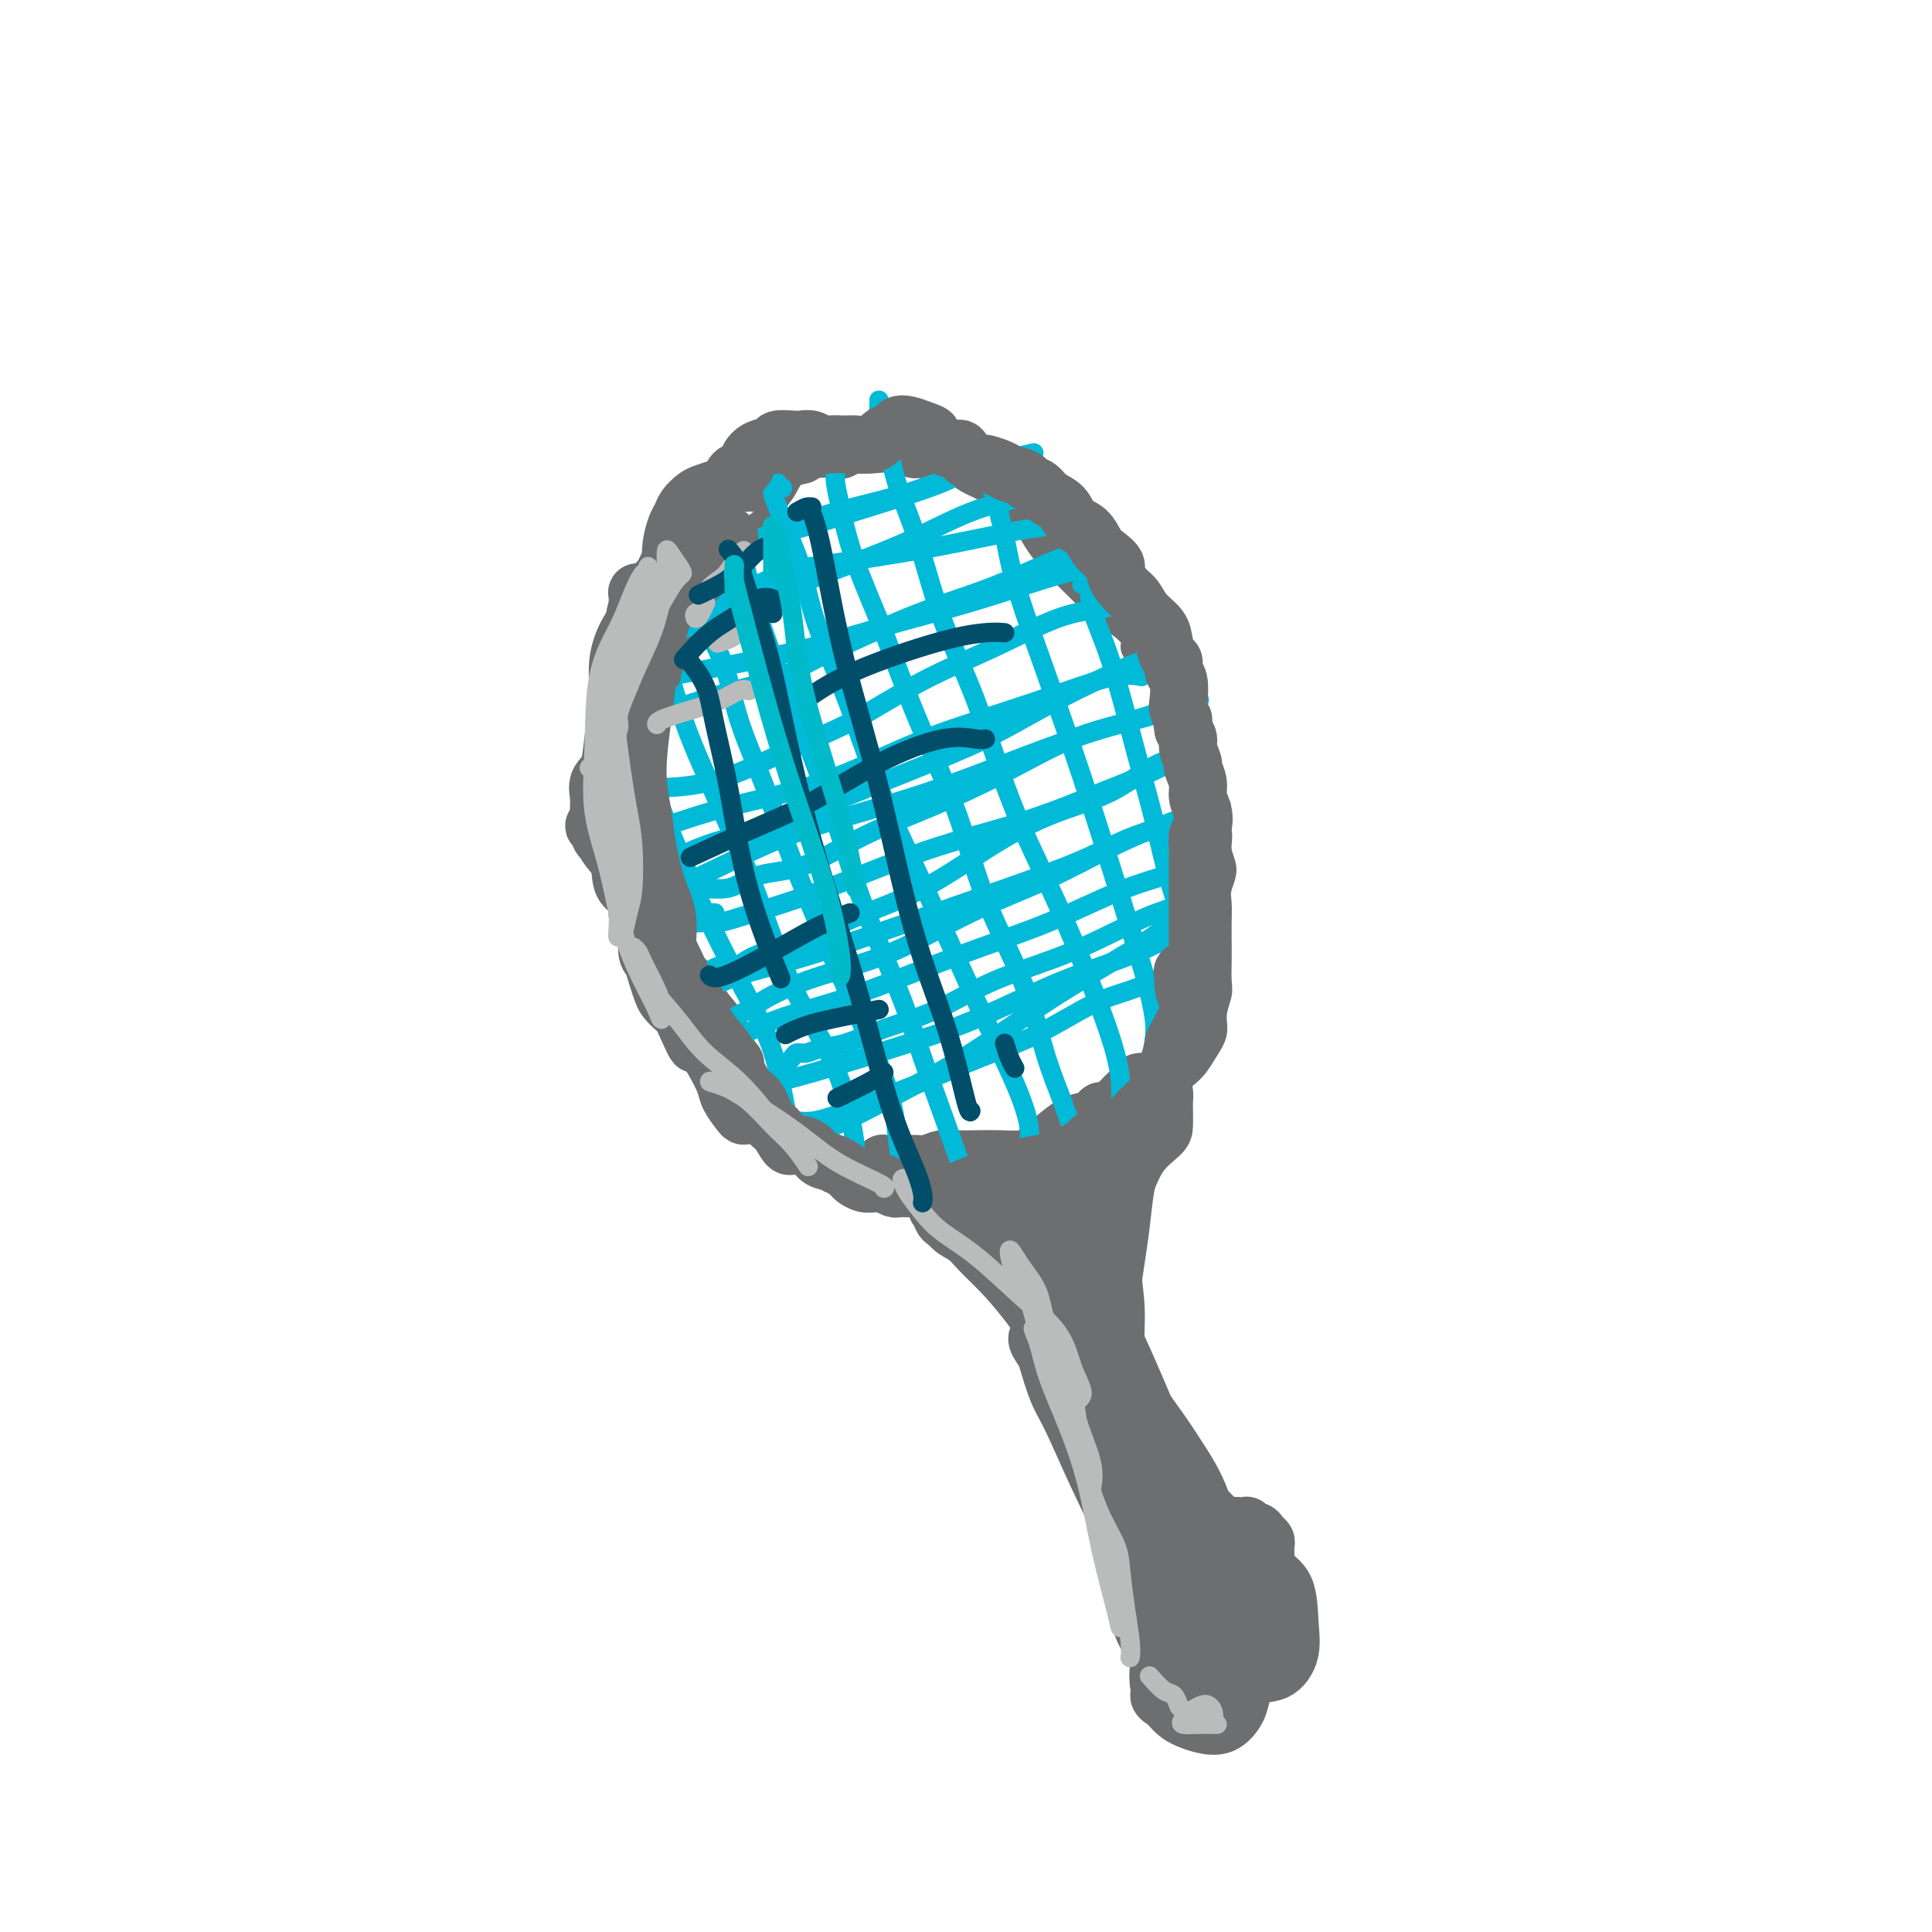 <svg viewBox='0 0 400 400' version='1.1' xmlns='http://www.w3.org/2000/svg' xmlns:xlink='http://www.w3.org/1999/xlink'><g fill='none' stroke='#6D6E70' stroke-width='12' stroke-linecap='round' stroke-linejoin='round'><path d='M223,266c0.195,-0.188 0.389,-0.376 1,-1c0.611,-0.624 1.638,-1.685 2,-2c0.362,-0.315 0.059,0.114 0,0c-0.059,-0.114 0.127,-0.772 0,-1c-0.127,-0.228 -0.565,-0.026 -1,0c-0.435,0.026 -0.866,-0.122 -1,0c-0.134,0.122 0.027,0.516 0,1c-0.027,0.484 -0.244,1.059 0,2c0.244,0.941 0.949,2.248 2,4c1.051,1.752 2.450,3.948 4,7c1.550,3.052 3.252,6.960 5,11c1.748,4.040 3.542,8.214 5,12c1.458,3.786 2.582,7.185 4,10c1.418,2.815 3.132,5.045 4,6c0.868,0.955 0.890,0.633 1,0c0.110,-0.633 0.309,-1.579 0,-3c-0.309,-1.421 -1.125,-3.318 -2,-5c-0.875,-1.682 -1.809,-3.149 -3,-5c-1.191,-1.851 -2.638,-4.086 -4,-6c-1.362,-1.914 -2.639,-3.507 -4,-6c-1.361,-2.493 -2.806,-5.885 -4,-9c-1.194,-3.115 -2.135,-5.951 -3,-8c-0.865,-2.049 -1.653,-3.309 -2,-5c-0.347,-1.691 -0.253,-3.812 0,-5c0.253,-1.188 0.667,-1.442 1,-2c0.333,-0.558 0.587,-1.420 1,-2c0.413,-0.580 0.987,-0.877 1,-1c0.013,-0.123 -0.535,-0.072 -1,0c-0.465,0.072 -0.847,0.163 -1,1c-0.153,0.837 -0.076,2.418 0,4'/><path d='M228,263c-0.196,1.867 -0.186,4.534 0,7c0.186,2.466 0.548,4.732 1,8c0.452,3.268 0.996,7.540 2,11c1.004,3.460 2.469,6.110 4,9c1.531,2.890 3.127,6.021 5,9c1.873,2.979 4.023,5.806 6,8c1.977,2.194 3.782,3.756 5,5c1.218,1.244 1.848,2.170 3,3c1.152,0.830 2.826,1.562 3,1c0.174,-0.562 -1.150,-2.419 -2,-4c-0.850,-1.581 -1.224,-2.885 -2,-4c-0.776,-1.115 -1.953,-2.041 -3,-3c-1.047,-0.959 -1.965,-1.953 -3,-3c-1.035,-1.047 -2.186,-2.148 -3,-3c-0.814,-0.852 -1.289,-1.455 -2,-2c-0.711,-0.545 -1.658,-1.032 -2,-1c-0.342,0.032 -0.080,0.584 0,1c0.080,0.416 -0.022,0.695 0,1c0.022,0.305 0.169,0.637 1,1c0.831,0.363 2.347,0.756 3,1c0.653,0.244 0.444,0.338 1,1c0.556,0.662 1.876,1.893 3,3c1.124,1.107 2.053,2.090 3,3c0.947,0.910 1.912,1.749 3,3c1.088,1.251 2.300,2.916 3,4c0.700,1.084 0.889,1.586 1,2c0.111,0.414 0.143,0.740 0,1c-0.143,0.260 -0.462,0.455 -1,1c-0.538,0.545 -1.297,1.442 -2,2c-0.703,0.558 -1.352,0.779 -2,1'/><path d='M253,329c-1.168,1.261 -2.089,0.912 -3,1c-0.911,0.088 -1.814,0.612 -3,1c-1.186,0.388 -2.656,0.640 -4,1c-1.344,0.360 -2.561,0.829 -3,1c-0.439,0.171 -0.099,0.043 0,0c0.099,-0.043 -0.042,-0.000 0,0c0.042,0.000 0.268,-0.041 1,0c0.732,0.041 1.970,0.165 3,0c1.030,-0.165 1.851,-0.618 3,-1c1.149,-0.382 2.627,-0.691 4,-1c1.373,-0.309 2.642,-0.616 4,-1c1.358,-0.384 2.805,-0.845 4,-1c1.195,-0.155 2.140,-0.003 3,0c0.860,0.003 1.637,-0.143 2,0c0.363,0.143 0.313,0.576 0,1c-0.313,0.424 -0.889,0.838 -2,1c-1.111,0.162 -2.758,0.071 -4,0c-1.242,-0.071 -2.079,-0.121 -3,0c-0.921,0.121 -1.925,0.413 -3,0c-1.075,-0.413 -2.219,-1.531 -3,-2c-0.781,-0.469 -1.197,-0.289 -1,-1c0.197,-0.711 1.009,-2.314 2,-3c0.991,-0.686 2.161,-0.457 3,-1c0.839,-0.543 1.347,-1.858 2,-3c0.653,-1.142 1.451,-2.111 2,-3c0.549,-0.889 0.848,-1.699 1,-2c0.152,-0.301 0.157,-0.092 0,0c-0.157,0.092 -0.475,0.066 -1,0c-0.525,-0.066 -1.257,-0.172 -2,0c-0.743,0.172 -1.498,0.620 -2,1c-0.502,0.380 -0.751,0.690 -1,1'/><path d='M252,318c-1.003,0.188 -1.010,0.658 -1,1c0.010,0.342 0.037,0.555 0,1c-0.037,0.445 -0.137,1.121 0,2c0.137,0.879 0.513,1.961 1,3c0.487,1.039 1.087,2.036 2,3c0.913,0.964 2.139,1.896 3,3c0.861,1.104 1.357,2.380 2,3c0.643,0.620 1.432,0.582 2,1c0.568,0.418 0.915,1.291 1,2c0.085,0.709 -0.092,1.256 0,2c0.092,0.744 0.454,1.687 0,3c-0.454,1.313 -1.723,2.997 -3,4c-1.277,1.003 -2.562,1.327 -4,2c-1.438,0.673 -3.031,1.696 -5,2c-1.969,0.304 -4.315,-0.111 -6,0c-1.685,0.111 -2.709,0.747 -3,1c-0.291,0.253 0.151,0.121 0,0c-0.151,-0.121 -0.894,-0.232 -1,0c-0.106,0.232 0.424,0.808 1,1c0.576,0.192 1.199,0.002 2,0c0.801,-0.002 1.782,0.184 3,0c1.218,-0.184 2.674,-0.740 4,-1c1.326,-0.260 2.524,-0.226 4,-1c1.476,-0.774 3.232,-2.357 5,-3c1.768,-0.643 3.548,-0.348 5,-1c1.452,-0.652 2.575,-2.252 3,-4c0.425,-1.748 0.153,-3.642 0,-6c-0.153,-2.358 -0.185,-5.178 -1,-7c-0.815,-1.822 -2.412,-2.644 -4,-4c-1.588,-1.356 -3.168,-3.244 -5,-4c-1.832,-0.756 -3.916,-0.378 -6,0'/><path d='M251,321c-2.063,0.739 -4.219,2.587 -6,5c-1.781,2.413 -3.187,5.392 -4,8c-0.813,2.608 -1.034,4.845 -1,7c0.034,2.155 0.321,4.228 1,6c0.679,1.772 1.748,3.245 3,4c1.252,0.755 2.686,0.794 4,1c1.314,0.206 2.507,0.579 4,0c1.493,-0.579 3.286,-2.111 5,-4c1.714,-1.889 3.349,-4.136 5,-6c1.651,-1.864 3.317,-3.344 4,-5c0.683,-1.656 0.384,-3.488 0,-5c-0.384,-1.512 -0.854,-2.703 -2,-4c-1.146,-1.297 -2.967,-2.699 -5,-4c-2.033,-1.301 -4.277,-2.502 -7,-3c-2.723,-0.498 -5.923,-0.293 -8,1c-2.077,1.293 -3.029,3.674 -4,6c-0.971,2.326 -1.961,4.598 -2,7c-0.039,2.402 0.872,4.935 2,7c1.128,2.065 2.471,3.664 4,5c1.529,1.336 3.243,2.410 5,3c1.757,0.590 3.556,0.696 5,0c1.444,-0.696 2.533,-2.194 4,-4c1.467,-1.806 3.313,-3.921 4,-6c0.687,-2.079 0.217,-4.121 0,-6c-0.217,-1.879 -0.180,-3.593 -1,-5c-0.820,-1.407 -2.497,-2.507 -4,-4c-1.503,-1.493 -2.831,-3.381 -4,-4c-1.169,-0.619 -2.179,0.030 -3,2c-0.821,1.970 -1.452,5.261 -2,8c-0.548,2.739 -1.014,4.925 -1,7c0.014,2.075 0.507,4.037 1,6'/><path d='M248,344c-0.048,4.084 0.832,3.794 2,4c1.168,0.206 2.623,0.907 4,1c1.377,0.093 2.677,-0.422 4,-2c1.323,-1.578 2.671,-4.217 4,-7c1.329,-2.783 2.641,-5.708 3,-8c0.359,-2.292 -0.233,-3.952 -1,-5c-0.767,-1.048 -1.707,-1.486 -3,-2c-1.293,-0.514 -2.937,-1.105 -5,-2c-2.063,-0.895 -4.546,-2.096 -7,-2c-2.454,0.096 -4.881,1.488 -7,3c-2.119,1.512 -3.930,3.143 -5,5c-1.070,1.857 -1.401,3.939 -1,6c0.401,2.061 1.532,4.100 3,6c1.468,1.900 3.273,3.660 5,5c1.727,1.340 3.375,2.261 5,3c1.625,0.739 3.226,1.296 5,1c1.774,-0.296 3.721,-1.444 5,-3c1.279,-1.556 1.889,-3.518 2,-5c0.111,-1.482 -0.277,-2.482 -1,-4c-0.723,-1.518 -1.780,-3.553 -3,-5c-1.220,-1.447 -2.602,-2.304 -4,-3c-1.398,-0.696 -2.814,-1.229 -4,-1c-1.186,0.229 -2.144,1.220 -3,3c-0.856,1.780 -1.610,4.348 -2,6c-0.390,1.652 -0.417,2.389 0,4c0.417,1.611 1.276,4.097 2,5c0.724,0.903 1.313,0.223 2,0c0.687,-0.223 1.473,0.013 2,-1c0.527,-1.013 0.796,-3.273 1,-5c0.204,-1.727 0.344,-2.922 0,-4c-0.344,-1.078 -1.172,-2.039 -2,-3'/><path d='M249,334c-0.745,-1.883 -2.106,-0.590 -3,0c-0.894,0.590 -1.321,0.477 -2,1c-0.679,0.523 -1.611,1.684 -2,3c-0.389,1.316 -0.235,2.789 0,4c0.235,1.211 0.551,2.162 1,3c0.449,0.838 1.032,1.565 2,2c0.968,0.435 2.320,0.580 3,0c0.680,-0.580 0.686,-1.884 1,-3c0.314,-1.116 0.934,-2.044 1,-3c0.066,-0.956 -0.423,-1.941 -1,-3c-0.577,-1.059 -1.243,-2.193 -2,-3c-0.757,-0.807 -1.606,-1.289 -3,-1c-1.394,0.289 -3.335,1.348 -4,3c-0.665,1.652 -0.055,3.896 0,6c0.055,2.104 -0.446,4.069 0,6c0.446,1.931 1.839,3.829 3,5c1.161,1.171 2.089,1.615 3,2c0.911,0.385 1.803,0.709 3,1c1.197,0.291 2.698,0.548 4,0c1.302,-0.548 2.404,-1.901 3,-3c0.596,-1.099 0.684,-1.944 1,-3c0.316,-1.056 0.858,-2.324 1,-3c0.142,-0.676 -0.117,-0.759 0,-1c0.117,-0.241 0.608,-0.640 1,-1c0.392,-0.360 0.683,-0.680 1,-1c0.317,-0.320 0.660,-0.638 1,-1c0.340,-0.362 0.679,-0.767 1,-1c0.321,-0.233 0.625,-0.293 1,-1c0.375,-0.707 0.821,-2.059 1,-3c0.179,-0.941 0.089,-1.470 0,-2'/><path d='M264,337c1.282,-3.110 0.487,-2.384 0,-3c-0.487,-0.616 -0.667,-2.574 -1,-4c-0.333,-1.426 -0.820,-2.318 -1,-3c-0.180,-0.682 -0.051,-1.152 0,-2c0.051,-0.848 0.026,-2.073 0,-3c-0.026,-0.927 -0.053,-1.555 0,-2c0.053,-0.445 0.185,-0.708 0,-1c-0.185,-0.292 -0.686,-0.614 -1,-1c-0.314,-0.386 -0.440,-0.834 -1,-1c-0.560,-0.166 -1.553,-0.048 -2,0c-0.447,0.048 -0.348,0.025 -1,0c-0.652,-0.025 -2.055,-0.052 -3,0c-0.945,0.052 -1.431,0.182 -2,0c-0.569,-0.182 -1.222,-0.677 -2,-1c-0.778,-0.323 -1.681,-0.474 -2,-1c-0.319,-0.526 -0.054,-1.429 0,-2c0.054,-0.571 -0.103,-0.812 0,-1c0.103,-0.188 0.466,-0.324 1,0c0.534,0.324 1.239,1.109 2,2c0.761,0.891 1.578,1.887 2,3c0.422,1.113 0.447,2.343 1,4c0.553,1.657 1.632,3.743 2,6c0.368,2.257 0.026,4.686 0,7c-0.026,2.314 0.264,4.514 0,6c-0.264,1.486 -1.083,2.258 -2,3c-0.917,0.742 -1.934,1.453 -3,2c-1.066,0.547 -2.183,0.930 -3,1c-0.817,0.070 -1.335,-0.174 -2,0c-0.665,0.174 -1.476,0.764 -2,1c-0.524,0.236 -0.762,0.118 -1,0'/><path d='M243,347c-1.936,0.901 -0.275,-0.347 0,-1c0.275,-0.653 -0.837,-0.711 -1,-1c-0.163,-0.289 0.624,-0.809 1,-1c0.376,-0.191 0.340,-0.053 1,0c0.660,0.053 2.017,0.020 3,0c0.983,-0.020 1.592,-0.026 2,0c0.408,0.026 0.613,0.084 1,0c0.387,-0.084 0.954,-0.311 1,-1c0.046,-0.689 -0.430,-1.842 -1,-3c-0.570,-1.158 -1.233,-2.323 -2,-4c-0.767,-1.677 -1.640,-3.868 -3,-6c-1.360,-2.132 -3.209,-4.206 -5,-7c-1.791,-2.794 -3.523,-6.309 -5,-9c-1.477,-2.691 -2.699,-4.558 -4,-7c-1.301,-2.442 -2.682,-5.459 -4,-8c-1.318,-2.541 -2.575,-4.605 -4,-7c-1.425,-2.395 -3.020,-5.119 -4,-7c-0.980,-1.881 -1.346,-2.918 -2,-4c-0.654,-1.082 -1.595,-2.208 -2,-3c-0.405,-0.792 -0.273,-1.249 0,-1c0.273,0.249 0.686,1.205 1,2c0.314,0.795 0.530,1.431 1,3c0.470,1.569 1.196,4.073 2,6c0.804,1.927 1.688,3.279 3,6c1.312,2.721 3.053,6.812 5,11c1.947,4.188 4.101,8.474 6,13c1.899,4.526 3.543,9.293 5,13c1.457,3.707 2.729,6.353 4,9'/><path d='M242,340c4.630,10.579 2.705,6.028 2,5c-0.705,-1.028 -0.188,1.468 0,2c0.188,0.532 0.048,-0.898 0,-2c-0.048,-1.102 -0.005,-1.874 0,-3c0.005,-1.126 -0.027,-2.604 0,-4c0.027,-1.396 0.115,-2.709 0,-4c-0.115,-1.291 -0.433,-2.559 -1,-4c-0.567,-1.441 -1.385,-3.054 -2,-5c-0.615,-1.946 -1.029,-4.225 -2,-7c-0.971,-2.775 -2.501,-6.046 -4,-9c-1.499,-2.954 -2.967,-5.592 -4,-8c-1.033,-2.408 -1.633,-4.586 -3,-7c-1.367,-2.414 -3.503,-5.063 -5,-8c-1.497,-2.937 -2.356,-6.160 -4,-9c-1.644,-2.840 -4.074,-5.297 -6,-8c-1.926,-2.703 -3.348,-5.653 -5,-8c-1.652,-2.347 -3.533,-4.089 -5,-6c-1.467,-1.911 -2.520,-3.989 -4,-5c-1.480,-1.011 -3.386,-0.955 -4,-1c-0.614,-0.045 0.065,-0.193 0,0c-0.065,0.193 -0.874,0.726 -1,1c-0.126,0.274 0.432,0.290 1,1c0.568,0.710 1.145,2.113 2,3c0.855,0.887 1.986,1.258 3,2c1.014,0.742 1.909,1.855 3,3c1.091,1.145 2.378,2.321 4,4c1.622,1.679 3.579,3.863 6,7c2.421,3.137 5.306,7.229 8,11c2.694,3.771 5.198,7.220 7,10c1.802,2.780 2.901,4.890 4,7'/><path d='M232,298c6.342,8.785 3.695,6.246 3,6c-0.695,-0.246 0.560,1.801 1,3c0.440,1.199 0.064,1.550 0,2c-0.064,0.450 0.186,1.001 0,1c-0.186,-0.001 -0.806,-0.552 -1,-1c-0.194,-0.448 0.037,-0.793 0,-2c-0.037,-1.207 -0.343,-3.275 -1,-5c-0.657,-1.725 -1.667,-3.108 -2,-5c-0.333,-1.892 0.010,-4.295 -1,-7c-1.010,-2.705 -3.371,-5.713 -5,-9c-1.629,-3.287 -2.524,-6.852 -4,-10c-1.476,-3.148 -3.534,-5.878 -5,-8c-1.466,-2.122 -2.341,-3.637 -3,-5c-0.659,-1.363 -1.104,-2.575 -2,-3c-0.896,-0.425 -2.244,-0.064 -3,0c-0.756,0.064 -0.921,-0.168 -1,0c-0.079,0.168 -0.072,0.736 0,1c0.072,0.264 0.211,0.224 0,0c-0.211,-0.224 -0.770,-0.631 -1,-1c-0.230,-0.369 -0.131,-0.700 0,-1c0.131,-0.300 0.295,-0.569 1,0c0.705,0.569 1.952,1.977 3,3c1.048,1.023 1.898,1.661 3,3c1.102,1.339 2.456,3.380 4,6c1.544,2.620 3.279,5.818 5,9c1.721,3.182 3.428,6.347 5,9c1.572,2.653 3.009,4.794 4,7c0.991,2.206 1.536,4.479 2,6c0.464,1.521 0.847,2.292 1,3c0.153,0.708 0.077,1.354 0,2'/><path d='M235,302c0.468,1.938 0.136,1.282 0,1c-0.136,-0.282 -0.078,-0.190 0,-1c0.078,-0.810 0.175,-2.522 0,-4c-0.175,-1.478 -0.620,-2.723 -1,-4c-0.380,-1.277 -0.693,-2.585 -1,-4c-0.307,-1.415 -0.608,-2.935 -1,-5c-0.392,-2.065 -0.876,-4.674 -1,-7c-0.124,-2.326 0.111,-4.367 0,-7c-0.111,-2.633 -0.568,-5.856 -1,-9c-0.432,-3.144 -0.840,-6.208 -1,-9c-0.160,-2.792 -0.072,-5.310 0,-8c0.072,-2.690 0.128,-5.551 0,-7c-0.128,-1.449 -0.440,-1.487 0,-2c0.440,-0.513 1.631,-1.501 2,-2c0.369,-0.499 -0.083,-0.511 0,-1c0.083,-0.489 0.702,-1.457 1,-2c0.298,-0.543 0.277,-0.661 0,-1c-0.277,-0.339 -0.809,-0.897 -1,-1c-0.191,-0.103 -0.040,0.250 0,1c0.040,0.750 -0.032,1.896 0,3c0.032,1.104 0.166,2.167 0,4c-0.166,1.833 -0.633,4.436 -1,7c-0.367,2.564 -0.635,5.090 -1,8c-0.365,2.910 -0.826,6.206 -1,9c-0.174,2.794 -0.061,5.086 0,7c0.061,1.914 0.069,3.449 0,5c-0.069,1.551 -0.214,3.117 0,4c0.214,0.883 0.788,1.084 1,1c0.212,-0.084 0.060,-0.453 0,-1c-0.060,-0.547 -0.030,-1.274 0,-2'/><path d='M229,275c-0.512,6.355 -0.292,0.244 0,-3c0.292,-3.244 0.656,-3.621 1,-5c0.344,-1.379 0.667,-3.759 1,-6c0.333,-2.241 0.674,-4.343 1,-7c0.326,-2.657 0.636,-5.868 1,-8c0.364,-2.132 0.781,-3.185 1,-5c0.219,-1.815 0.239,-4.392 0,-6c-0.239,-1.608 -0.739,-2.245 -1,-3c-0.261,-0.755 -0.283,-1.626 0,-2c0.283,-0.374 0.873,-0.249 1,0c0.127,0.249 -0.207,0.624 0,1c0.207,0.376 0.955,0.755 1,1c0.045,0.245 -0.612,0.357 -1,1c-0.388,0.643 -0.506,1.819 -1,3c-0.494,1.181 -1.365,2.368 -2,4c-0.635,1.632 -1.035,3.710 -2,6c-0.965,2.290 -2.494,4.794 -4,7c-1.506,2.206 -2.990,4.115 -4,5c-1.010,0.885 -1.546,0.744 -2,1c-0.454,0.256 -0.824,0.907 -1,1c-0.176,0.093 -0.156,-0.372 0,-1c0.156,-0.628 0.449,-1.421 1,-2c0.551,-0.579 1.359,-0.946 2,-2c0.641,-1.054 1.114,-2.796 2,-4c0.886,-1.204 2.185,-1.869 3,-3c0.815,-1.131 1.147,-2.729 2,-4c0.853,-1.271 2.229,-2.217 3,-3c0.771,-0.783 0.938,-1.403 1,-2c0.062,-0.597 0.018,-1.171 0,-2c-0.018,-0.829 -0.009,-1.915 0,-3'/><path d='M232,234c2.207,-4.291 0.725,-2.018 0,-1c-0.725,1.018 -0.691,0.780 -1,1c-0.309,0.220 -0.960,0.898 -2,2c-1.040,1.102 -2.469,2.627 -4,4c-1.531,1.373 -3.163,2.592 -5,4c-1.837,1.408 -3.880,3.004 -6,4c-2.120,0.996 -4.318,1.393 -6,2c-1.682,0.607 -2.848,1.424 -4,2c-1.152,0.576 -2.291,0.909 -3,1c-0.709,0.091 -0.988,-0.061 -1,0c-0.012,0.061 0.242,0.334 1,0c0.758,-0.334 2.019,-1.277 3,-2c0.981,-0.723 1.682,-1.227 3,-2c1.318,-0.773 3.253,-1.817 5,-3c1.747,-1.183 3.305,-2.506 5,-4c1.695,-1.494 3.526,-3.161 5,-4c1.474,-0.839 2.591,-0.851 4,-1c1.409,-0.149 3.111,-0.436 4,-1c0.889,-0.564 0.965,-1.405 1,-2c0.035,-0.595 0.029,-0.943 0,-1c-0.029,-0.057 -0.082,0.176 0,0c0.082,-0.176 0.297,-0.760 0,-1c-0.297,-0.240 -1.108,-0.136 -2,0c-0.892,0.136 -1.866,0.305 -3,1c-1.134,0.695 -2.429,1.915 -4,3c-1.571,1.085 -3.418,2.034 -5,3c-1.582,0.966 -2.898,1.950 -5,3c-2.102,1.050 -4.989,2.167 -7,3c-2.011,0.833 -3.146,1.381 -4,2c-0.854,0.619 -1.427,1.310 -2,2'/><path d='M199,249c-5.575,2.492 -3.514,0.723 -3,0c0.514,-0.723 -0.519,-0.399 -1,0c-0.481,0.399 -0.409,0.873 0,1c0.409,0.127 1.154,-0.093 2,0c0.846,0.093 1.794,0.500 3,0c1.206,-0.500 2.672,-1.906 4,-3c1.328,-1.094 2.519,-1.876 4,-3c1.481,-1.124 3.251,-2.591 5,-4c1.749,-1.409 3.478,-2.760 5,-4c1.522,-1.240 2.838,-2.368 4,-3c1.162,-0.632 2.168,-0.769 3,-1c0.832,-0.231 1.488,-0.557 2,-1c0.512,-0.443 0.881,-1.003 1,-1c0.119,0.003 -0.012,0.568 0,1c0.012,0.432 0.167,0.732 0,1c-0.167,0.268 -0.655,0.505 -1,1c-0.345,0.495 -0.549,1.247 -1,2c-0.451,0.753 -1.151,1.508 -2,2c-0.849,0.492 -1.847,0.720 -3,1c-1.153,0.280 -2.462,0.611 -4,1c-1.538,0.389 -3.307,0.835 -5,1c-1.693,0.165 -3.311,0.048 -5,0c-1.689,-0.048 -3.450,-0.027 -5,0c-1.550,0.027 -2.891,0.060 -4,0c-1.109,-0.060 -1.988,-0.212 -3,0c-1.012,0.212 -2.158,0.789 -3,1c-0.842,0.211 -1.381,0.057 -2,0c-0.619,-0.057 -1.320,-0.016 -2,0c-0.680,0.016 -1.340,0.008 -2,0'/><path d='M186,241c-5.594,0.465 -2.081,0.129 -1,0c1.081,-0.129 -0.272,-0.049 -1,0c-0.728,0.049 -0.831,0.068 -1,0c-0.169,-0.068 -0.404,-0.221 0,0c0.404,0.221 1.447,0.818 2,1c0.553,0.182 0.616,-0.050 1,0c0.384,0.050 1.088,0.380 2,1c0.912,0.620 2.033,1.528 3,2c0.967,0.472 1.781,0.508 3,1c1.219,0.492 2.844,1.439 4,2c1.156,0.561 1.844,0.735 3,1c1.156,0.265 2.779,0.620 4,1c1.221,0.380 2.041,0.785 3,1c0.959,0.215 2.057,0.240 2,0c-0.057,-0.240 -1.270,-0.747 -2,-1c-0.730,-0.253 -0.978,-0.254 -2,-1c-1.022,-0.746 -2.817,-2.239 -4,-3c-1.183,-0.761 -1.752,-0.791 -3,-1c-1.248,-0.209 -3.173,-0.596 -5,-1c-1.827,-0.404 -3.556,-0.824 -5,-1c-1.444,-0.176 -2.604,-0.109 -3,0c-0.396,0.109 -0.030,0.260 0,0c0.030,-0.260 -0.277,-0.931 0,-1c0.277,-0.069 1.139,0.466 2,1'/><path d='M188,243c-2.580,-0.802 0.970,1.193 3,2c2.030,0.807 2.538,0.425 4,1c1.462,0.575 3.877,2.105 6,3c2.123,0.895 3.955,1.154 6,2c2.045,0.846 4.303,2.279 6,3c1.697,0.721 2.833,0.731 4,1c1.167,0.269 2.365,0.799 3,1c0.635,0.201 0.705,0.074 1,0c0.295,-0.074 0.813,-0.095 1,-1c0.187,-0.905 0.043,-2.696 0,-4c-0.043,-1.304 0.017,-2.123 0,-3c-0.017,-0.877 -0.110,-1.814 0,-3c0.110,-1.186 0.424,-2.621 1,-4c0.576,-1.379 1.415,-2.702 2,-4c0.585,-1.298 0.915,-2.572 2,-4c1.085,-1.428 2.923,-3.009 4,-4c1.077,-0.991 1.391,-1.391 2,-2c0.609,-0.609 1.512,-1.425 2,-2c0.488,-0.575 0.562,-0.908 1,-1c0.438,-0.092 1.242,0.057 2,0c0.758,-0.057 1.471,-0.321 2,0c0.529,0.321 0.873,1.225 1,2c0.127,0.775 0.035,1.419 0,2c-0.035,0.581 -0.015,1.099 0,2c0.015,0.901 0.024,2.186 0,3c-0.024,0.814 -0.082,1.156 -1,2c-0.918,0.844 -2.696,2.190 -4,4c-1.304,1.810 -2.133,4.083 -3,6c-0.867,1.917 -1.772,3.478 -3,5c-1.228,1.522 -2.779,3.006 -4,4c-1.221,0.994 -2.110,1.497 -3,2'/><path d='M223,256c-2.786,4.179 -0.750,3.125 0,3c0.750,-0.125 0.214,0.679 0,1c-0.214,0.321 -0.107,0.161 0,0'/></g>
<g fill='none' stroke='#6D6E70' stroke-width='4' stroke-linecap='round' stroke-linejoin='round'><path d='M231,227c-0.089,0.424 -0.178,0.847 0,1c0.178,0.153 0.621,0.035 1,0c0.379,-0.035 0.692,0.012 1,0c0.308,-0.012 0.611,-0.081 1,0c0.389,0.081 0.864,0.314 1,0c0.136,-0.314 -0.065,-1.175 0,-2c0.065,-0.825 0.398,-1.613 1,-2c0.602,-0.387 1.475,-0.374 2,-1c0.525,-0.626 0.704,-1.891 1,-3c0.296,-1.109 0.710,-2.061 1,-3c0.290,-0.939 0.455,-1.866 1,-3c0.545,-1.134 1.469,-2.474 2,-4c0.531,-1.526 0.668,-3.237 1,-4c0.332,-0.763 0.858,-0.577 1,-1c0.142,-0.423 -0.102,-1.455 0,-2c0.102,-0.545 0.549,-0.605 1,-1c0.451,-0.395 0.906,-1.127 1,-2c0.094,-0.873 -0.172,-1.887 0,-3c0.172,-1.113 0.782,-2.324 1,-3c0.218,-0.676 0.043,-0.818 0,-1c-0.043,-0.182 0.045,-0.404 0,-1c-0.045,-0.596 -0.223,-1.566 0,-2c0.223,-0.434 0.845,-0.332 1,-1c0.155,-0.668 -0.159,-2.107 0,-3c0.159,-0.893 0.790,-1.242 1,-2c0.210,-0.758 0.000,-1.926 0,-3c-0.000,-1.074 0.210,-2.056 0,-3c-0.210,-0.944 -0.840,-1.851 -1,-3c-0.160,-1.149 0.149,-2.540 0,-4c-0.149,-1.460 -0.757,-2.989 -1,-4c-0.243,-1.011 -0.122,-1.506 0,-2'/><path d='M248,165c0.203,-5.967 0.209,-3.384 0,-3c-0.209,0.384 -0.633,-1.430 -1,-3c-0.367,-1.570 -0.676,-2.894 -1,-4c-0.324,-1.106 -0.664,-1.992 -1,-3c-0.336,-1.008 -0.668,-2.137 -1,-3c-0.332,-0.863 -0.663,-1.459 -1,-2c-0.337,-0.541 -0.681,-1.027 -1,-2c-0.319,-0.973 -0.615,-2.433 -1,-4c-0.385,-1.567 -0.859,-3.241 -2,-5c-1.141,-1.759 -2.949,-3.601 -4,-5c-1.051,-1.399 -1.346,-2.353 -2,-3c-0.654,-0.647 -1.669,-0.988 -2,-1c-0.331,-0.012 0.021,0.305 0,0c-0.021,-0.305 -0.414,-1.231 -1,-2c-0.586,-0.769 -1.364,-1.379 -2,-2c-0.636,-0.621 -1.129,-1.252 -2,-2c-0.871,-0.748 -2.121,-1.611 -3,-2c-0.879,-0.389 -1.388,-0.302 -2,-1c-0.612,-0.698 -1.326,-2.180 -2,-3c-0.674,-0.820 -1.307,-0.978 -2,-2c-0.693,-1.022 -1.448,-2.907 -2,-4c-0.552,-1.093 -0.903,-1.395 -2,-2c-1.097,-0.605 -2.940,-1.513 -4,-2c-1.060,-0.487 -1.337,-0.551 -2,-1c-0.663,-0.449 -1.714,-1.282 -3,-2c-1.286,-0.718 -2.809,-1.320 -4,-2c-1.191,-0.680 -2.051,-1.436 -3,-2c-0.949,-0.564 -1.986,-0.935 -3,-1c-1.014,-0.065 -2.004,0.175 -3,0c-0.996,-0.175 -1.999,-0.764 -3,-1c-1.001,-0.236 -2.001,-0.118 -3,0'/><path d='M185,96c-2.510,-0.306 -2.787,-0.071 -4,0c-1.213,0.071 -3.364,-0.020 -5,0c-1.636,0.020 -2.759,0.152 -4,0c-1.241,-0.152 -2.601,-0.589 -4,-1c-1.399,-0.411 -2.839,-0.798 -4,-1c-1.161,-0.202 -2.043,-0.220 -3,0c-0.957,0.220 -1.987,0.677 -3,1c-1.013,0.323 -2.008,0.511 -3,1c-0.992,0.489 -1.980,1.278 -3,2c-1.020,0.722 -2.072,1.378 -3,2c-0.928,0.622 -1.732,1.209 -3,2c-1.268,0.791 -2.999,1.785 -4,3c-1.001,1.215 -1.270,2.652 -2,4c-0.730,1.348 -1.921,2.606 -3,4c-1.079,1.394 -2.047,2.924 -3,4c-0.953,1.076 -1.891,1.700 -3,3c-1.109,1.300 -2.388,3.277 -3,5c-0.612,1.723 -0.556,3.190 -1,5c-0.444,1.810 -1.387,3.961 -2,6c-0.613,2.039 -0.897,3.964 -1,6c-0.103,2.036 -0.024,4.181 0,6c0.024,1.819 -0.006,3.311 0,5c0.006,1.689 0.048,3.575 0,5c-0.048,1.425 -0.186,2.391 0,4c0.186,1.609 0.697,3.862 1,6c0.303,2.138 0.400,4.161 1,6c0.600,1.839 1.705,3.496 2,5c0.295,1.504 -0.220,2.857 0,4c0.220,1.143 1.175,2.077 2,3c0.825,0.923 1.522,1.835 2,3c0.478,1.165 0.739,2.582 1,4'/><path d='M133,193c1.507,5.555 0.775,3.942 1,4c0.225,0.058 1.406,1.786 2,3c0.594,1.214 0.601,1.914 1,3c0.399,1.086 1.189,2.558 2,4c0.811,1.442 1.642,2.855 2,4c0.358,1.145 0.241,2.024 1,3c0.759,0.976 2.393,2.050 3,3c0.607,0.950 0.186,1.777 1,3c0.814,1.223 2.864,2.842 4,4c1.136,1.158 1.357,1.854 2,3c0.643,1.146 1.706,2.741 3,4c1.294,1.259 2.818,2.181 4,3c1.182,0.819 2.021,1.533 3,2c0.979,0.467 2.100,0.685 3,1c0.900,0.315 1.581,0.725 3,1c1.419,0.275 3.576,0.413 5,1c1.424,0.587 2.114,1.621 3,2c0.886,0.379 1.970,0.103 3,0c1.030,-0.103 2.008,-0.032 3,0c0.992,0.032 1.998,0.024 3,0c1.002,-0.024 2.000,-0.063 3,0c1.000,0.063 2.004,0.228 3,0c0.996,-0.228 1.986,-0.848 3,-1c1.014,-0.152 2.052,0.166 3,0c0.948,-0.166 1.805,-0.815 3,-1c1.195,-0.185 2.728,0.094 4,0c1.272,-0.094 2.283,-0.561 3,-1c0.717,-0.439 1.141,-0.850 2,-1c0.859,-0.150 2.154,-0.040 3,0c0.846,0.040 1.242,0.012 2,0c0.758,-0.012 1.879,-0.006 3,0'/><path d='M217,237c6.940,-0.644 3.789,-0.254 3,0c-0.789,0.254 0.785,0.373 2,0c1.215,-0.373 2.071,-1.236 3,-2c0.929,-0.764 1.931,-1.427 3,-2c1.069,-0.573 2.205,-1.057 3,-2c0.795,-0.943 1.248,-2.346 2,-3c0.752,-0.654 1.801,-0.559 3,-1c1.199,-0.441 2.547,-1.419 4,-2c1.453,-0.581 3.010,-0.767 4,-1c0.990,-0.233 1.413,-0.515 2,-1c0.587,-0.485 1.338,-1.172 2,-2c0.662,-0.828 1.235,-1.795 2,-3c0.765,-1.205 1.722,-2.646 2,-4c0.278,-1.354 -0.122,-2.620 0,-4c0.122,-1.380 0.765,-2.875 1,-4c0.235,-1.125 0.063,-1.880 0,-3c-0.063,-1.120 -0.018,-2.606 0,-4c0.018,-1.394 0.010,-2.697 0,-4c-0.010,-1.303 -0.021,-2.606 0,-4c0.021,-1.394 0.074,-2.878 0,-4c-0.074,-1.122 -0.276,-1.881 0,-3c0.276,-1.119 1.028,-2.600 1,-4c-0.028,-1.400 -0.838,-2.721 -1,-4c-0.162,-1.279 0.324,-2.515 0,-4c-0.324,-1.485 -1.459,-3.219 -2,-5c-0.541,-1.781 -0.488,-3.610 -1,-5c-0.512,-1.390 -1.590,-2.342 -2,-3c-0.410,-0.658 -0.151,-1.022 0,-2c0.151,-0.978 0.195,-2.571 0,-4c-0.195,-1.429 -0.627,-2.694 -1,-4c-0.373,-1.306 -0.686,-2.653 -1,-4'/><path d='M246,145c-1.583,-6.359 -1.541,-4.756 -2,-5c-0.459,-0.244 -1.421,-2.336 -2,-4c-0.579,-1.664 -0.777,-2.899 -1,-4c-0.223,-1.101 -0.471,-2.069 -1,-3c-0.529,-0.931 -1.341,-1.825 -2,-3c-0.659,-1.175 -1.167,-2.632 -2,-4c-0.833,-1.368 -1.992,-2.647 -3,-4c-1.008,-1.353 -1.864,-2.780 -3,-4c-1.136,-1.220 -2.551,-2.231 -4,-3c-1.449,-0.769 -2.933,-1.294 -4,-2c-1.067,-0.706 -1.716,-1.593 -3,-3c-1.284,-1.407 -3.201,-3.333 -5,-5c-1.799,-1.667 -3.479,-3.073 -5,-4c-1.521,-0.927 -2.882,-1.373 -4,-2c-1.118,-0.627 -1.994,-1.436 -3,-2c-1.006,-0.564 -2.141,-0.884 -3,-1c-0.859,-0.116 -1.440,-0.027 -2,0c-0.560,0.027 -1.098,-0.008 -2,0c-0.902,0.008 -2.166,0.059 -3,0c-0.834,-0.059 -1.238,-0.228 -2,0c-0.762,0.228 -1.884,0.854 -3,1c-1.116,0.146 -2.227,-0.186 -3,0c-0.773,0.186 -1.210,0.891 -2,1c-0.790,0.109 -1.935,-0.377 -3,0c-1.065,0.377 -2.052,1.617 -3,2c-0.948,0.383 -1.856,-0.092 -3,0c-1.144,0.092 -2.522,0.751 -4,1c-1.478,0.249 -3.056,0.087 -4,0c-0.944,-0.087 -1.254,-0.100 -2,0c-0.746,0.100 -1.927,0.314 -3,1c-1.073,0.686 -2.036,1.843 -3,3'/><path d='M157,101c-4.667,1.608 -2.835,1.629 -3,2c-0.165,0.371 -2.327,1.092 -4,2c-1.673,0.908 -2.856,2.004 -4,3c-1.144,0.996 -2.250,1.893 -3,3c-0.750,1.107 -1.145,2.423 -2,4c-0.855,1.577 -2.169,3.416 -3,5c-0.831,1.584 -1.179,2.915 -2,4c-0.821,1.085 -2.115,1.925 -3,3c-0.885,1.075 -1.362,2.387 -2,4c-0.638,1.613 -1.439,3.528 -2,5c-0.561,1.472 -0.882,2.501 -1,4c-0.118,1.499 -0.032,3.467 0,5c0.032,1.533 0.008,2.632 0,4c-0.008,1.368 -0.002,3.004 0,5c0.002,1.996 0.001,4.350 0,6c-0.001,1.650 -0.000,2.596 0,4c0.000,1.404 0.000,3.267 0,5c-0.000,1.733 -0.000,3.337 0,5c0.000,1.663 0.000,3.384 0,5c-0.000,1.616 -0.000,3.127 0,5c0.000,1.873 0.000,4.106 0,5c-0.000,0.894 -0.000,0.447 0,0'/></g>
<g fill='none' stroke='#6D6E70' stroke-width='6' stroke-linecap='round' stroke-linejoin='round'><path d='M244,220c0.002,-0.078 0.003,-0.157 0,0c-0.003,0.157 -0.012,0.548 0,1c0.012,0.452 0.044,0.965 0,1c-0.044,0.035 -0.166,-0.408 0,-1c0.166,-0.592 0.619,-1.335 1,-2c0.381,-0.665 0.691,-1.254 1,-2c0.309,-0.746 0.619,-1.651 1,-3c0.381,-1.349 0.834,-3.144 1,-5c0.166,-1.856 0.043,-3.774 0,-5c-0.043,-1.226 -0.008,-1.761 0,-3c0.008,-1.239 -0.012,-3.183 0,-4c0.012,-0.817 0.056,-0.506 0,-1c-0.056,-0.494 -0.211,-1.792 0,-3c0.211,-1.208 0.789,-2.327 1,-3c0.211,-0.673 0.057,-0.901 0,-2c-0.057,-1.099 -0.015,-3.070 0,-4c0.015,-0.930 0.004,-0.820 0,-1c-0.004,-0.180 -0.001,-0.650 0,-1c0.001,-0.350 0.001,-0.580 0,-1c-0.001,-0.420 -0.001,-1.031 0,-2c0.001,-0.969 0.004,-2.295 0,-3c-0.004,-0.705 -0.016,-0.787 0,-1c0.016,-0.213 0.061,-0.557 0,-1c-0.061,-0.443 -0.226,-0.985 0,-1c0.226,-0.015 0.845,0.496 1,1c0.155,0.504 -0.154,1.001 0,2c0.154,0.999 0.772,2.500 1,4c0.228,1.500 0.065,3.000 0,5c-0.065,2.000 -0.033,4.500 0,7'/><path d='M251,192c0.407,4.435 0.426,6.023 0,8c-0.426,1.977 -1.297,4.341 -2,7c-0.703,2.659 -1.237,5.611 -2,8c-0.763,2.389 -1.756,4.214 -3,6c-1.244,1.786 -2.738,3.532 -4,5c-1.262,1.468 -2.293,2.657 -3,4c-0.707,1.343 -1.089,2.840 -2,4c-0.911,1.160 -2.351,1.983 -3,3c-0.649,1.017 -0.508,2.229 -1,3c-0.492,0.771 -1.618,1.101 -2,1c-0.382,-0.101 -0.021,-0.633 0,-1c0.021,-0.367 -0.298,-0.568 0,-1c0.298,-0.432 1.213,-1.097 2,-2c0.787,-0.903 1.446,-2.046 2,-3c0.554,-0.954 1.002,-1.719 2,-3c0.998,-1.281 2.544,-3.078 4,-5c1.456,-1.922 2.821,-3.970 4,-6c1.179,-2.030 2.172,-4.043 3,-6c0.828,-1.957 1.490,-3.857 2,-6c0.510,-2.143 0.869,-4.530 1,-7c0.131,-2.470 0.035,-5.023 0,-7c-0.035,-1.977 -0.010,-3.378 0,-5c0.010,-1.622 0.004,-3.464 0,-5c-0.004,-1.536 -0.005,-2.767 0,-4c0.005,-1.233 0.016,-2.470 0,-4c-0.016,-1.530 -0.060,-3.355 0,-5c0.060,-1.645 0.222,-3.111 0,-4c-0.222,-0.889 -0.829,-1.201 -1,-2c-0.171,-0.799 0.094,-2.085 0,-3c-0.094,-0.915 -0.547,-1.457 -1,-2'/><path d='M247,160c-0.261,-7.885 -0.413,-3.599 -1,-3c-0.587,0.599 -1.608,-2.491 -2,-4c-0.392,-1.509 -0.156,-1.438 0,-2c0.156,-0.562 0.231,-1.756 0,-2c-0.231,-0.244 -0.769,0.462 -1,0c-0.231,-0.462 -0.156,-2.092 0,-3c0.156,-0.908 0.394,-1.096 0,-2c-0.394,-0.904 -1.418,-2.526 -2,-4c-0.582,-1.474 -0.720,-2.801 -1,-4c-0.280,-1.199 -0.701,-2.271 -1,-3c-0.299,-0.729 -0.476,-1.117 -1,-2c-0.524,-0.883 -1.396,-2.262 -2,-3c-0.604,-0.738 -0.939,-0.834 -1,-1c-0.061,-0.166 0.153,-0.400 0,-1c-0.153,-0.600 -0.674,-1.564 -1,-2c-0.326,-0.436 -0.456,-0.344 -1,-1c-0.544,-0.656 -1.500,-2.061 -2,-3c-0.500,-0.939 -0.543,-1.411 -1,-2c-0.457,-0.589 -1.330,-1.294 -2,-2c-0.670,-0.706 -1.139,-1.411 -2,-2c-0.861,-0.589 -2.114,-1.062 -3,-2c-0.886,-0.938 -1.403,-2.342 -2,-3c-0.597,-0.658 -1.273,-0.569 -2,-1c-0.727,-0.431 -1.504,-1.383 -2,-2c-0.496,-0.617 -0.709,-0.900 -1,-1c-0.291,-0.100 -0.658,-0.016 -1,0c-0.342,0.016 -0.658,-0.037 -1,0c-0.342,0.037 -0.710,0.165 -1,0c-0.290,-0.165 -0.501,-0.621 -1,-1c-0.499,-0.379 -1.285,-0.680 -2,-1c-0.715,-0.320 -1.357,-0.660 -2,-1'/><path d='M208,102c-2.006,-1.115 -0.520,-0.404 0,0c0.520,0.404 0.073,0.501 0,1c-0.073,0.499 0.227,1.399 1,2c0.773,0.601 2.020,0.903 3,2c0.980,1.097 1.693,2.989 3,5c1.307,2.011 3.209,4.142 5,6c1.791,1.858 3.470,3.443 5,5c1.530,1.557 2.911,3.087 4,4c1.089,0.913 1.887,1.209 3,2c1.113,0.791 2.543,2.077 3,3c0.457,0.923 -0.058,1.482 0,2c0.058,0.518 0.689,0.995 1,1c0.311,0.005 0.303,-0.462 0,-1c-0.303,-0.538 -0.899,-1.148 -1,-2c-0.101,-0.852 0.294,-1.945 0,-3c-0.294,-1.055 -1.278,-2.070 -2,-3c-0.722,-0.930 -1.182,-1.775 -2,-3c-0.818,-1.225 -1.992,-2.830 -3,-4c-1.008,-1.170 -1.848,-1.907 -3,-3c-1.152,-1.093 -2.614,-2.544 -4,-4c-1.386,-1.456 -2.696,-2.919 -4,-4c-1.304,-1.081 -2.602,-1.782 -4,-3c-1.398,-1.218 -2.895,-2.953 -4,-4c-1.105,-1.047 -1.818,-1.405 -3,-2c-1.182,-0.595 -2.832,-1.428 -4,-2c-1.168,-0.572 -1.853,-0.885 -3,-1c-1.147,-0.115 -2.756,-0.033 -4,0c-1.244,0.033 -2.122,0.016 -3,0'/><path d='M192,96c-2.070,-0.111 -2.244,0.113 -3,0c-0.756,-0.113 -2.093,-0.563 -3,-1c-0.907,-0.437 -1.384,-0.859 -2,-1c-0.616,-0.141 -1.370,0.001 -2,0c-0.630,-0.001 -1.135,-0.145 -2,0c-0.865,0.145 -2.089,0.578 -3,1c-0.911,0.422 -1.508,0.832 -2,1c-0.492,0.168 -0.880,0.092 -2,0c-1.120,-0.092 -2.972,-0.202 -4,0c-1.028,0.202 -1.230,0.715 -2,1c-0.770,0.285 -2.107,0.342 -3,1c-0.893,0.658 -1.341,1.919 -2,3c-0.659,1.081 -1.528,1.983 -2,3c-0.472,1.017 -0.546,2.149 -1,3c-0.454,0.851 -1.289,1.420 -2,2c-0.711,0.580 -1.298,1.171 -2,2c-0.702,0.829 -1.518,1.895 -2,3c-0.482,1.105 -0.629,2.250 -1,3c-0.371,0.750 -0.964,1.107 -1,2c-0.036,0.893 0.486,2.322 0,3c-0.486,0.678 -1.981,0.605 -3,1c-1.019,0.395 -1.564,1.256 -2,2c-0.436,0.744 -0.764,1.369 -1,2c-0.236,0.631 -0.378,1.269 -1,2c-0.622,0.731 -1.722,1.555 -2,2c-0.278,0.445 0.266,0.511 0,1c-0.266,0.489 -1.341,1.401 -2,2c-0.659,0.599 -0.903,0.885 -1,1c-0.097,0.115 -0.049,0.057 0,0'/><path d='M155,99c-0.019,-0.330 -0.037,-0.659 0,-1c0.037,-0.341 0.131,-0.693 0,-1c-0.131,-0.307 -0.487,-0.568 -1,0c-0.513,0.568 -1.182,1.966 -2,3c-0.818,1.034 -1.787,1.704 -3,3c-1.213,1.296 -2.672,3.219 -4,6c-1.328,2.781 -2.524,6.420 -4,9c-1.476,2.580 -3.231,4.100 -4,6c-0.769,1.900 -0.550,4.180 -1,6c-0.450,1.820 -1.567,3.178 -2,4c-0.433,0.822 -0.181,1.106 0,2c0.181,0.894 0.290,2.396 0,3c-0.290,0.604 -0.979,0.308 -1,0c-0.021,-0.308 0.628,-0.630 1,-1c0.372,-0.370 0.468,-0.790 1,-1c0.532,-0.210 1.499,-0.209 2,-1c0.501,-0.791 0.534,-2.372 1,-4c0.466,-1.628 1.363,-3.301 2,-5c0.637,-1.699 1.013,-3.422 2,-6c0.987,-2.578 2.584,-6.010 4,-9c1.416,-2.990 2.651,-5.536 4,-7c1.349,-1.464 2.811,-1.845 4,-2c1.189,-0.155 2.104,-0.084 3,0c0.896,0.084 1.774,0.181 2,0c0.226,-0.181 -0.199,-0.640 -1,-1c-0.801,-0.360 -1.978,-0.622 -3,-1c-1.022,-0.378 -1.891,-0.871 -3,-1c-1.109,-0.129 -2.460,0.106 -4,1c-1.540,0.894 -3.270,2.447 -5,4'/><path d='M143,105c-2.339,1.749 -3.687,3.621 -5,6c-1.313,2.379 -2.591,5.266 -4,8c-1.409,2.734 -2.948,5.316 -4,8c-1.052,2.684 -1.617,5.472 -2,8c-0.383,2.528 -0.583,4.797 -1,7c-0.417,2.203 -1.052,4.339 -1,7c0.052,2.661 0.790,5.848 1,8c0.210,2.152 -0.110,3.269 0,5c0.110,1.731 0.648,4.075 1,6c0.352,1.925 0.518,3.432 1,5c0.482,1.568 1.282,3.197 2,5c0.718,1.803 1.355,3.779 2,5c0.645,1.221 1.297,1.685 2,2c0.703,0.315 1.455,0.479 2,1c0.545,0.521 0.881,1.397 1,2c0.119,0.603 0.020,0.933 0,1c-0.020,0.067 0.041,-0.127 0,-1c-0.041,-0.873 -0.182,-2.424 -1,-3c-0.818,-0.576 -2.314,-0.178 -3,-1c-0.686,-0.822 -0.562,-2.863 -1,-4c-0.438,-1.137 -1.439,-1.368 -2,-2c-0.561,-0.632 -0.682,-1.665 -1,-3c-0.318,-1.335 -0.832,-2.973 -1,-4c-0.168,-1.027 0.011,-1.442 0,-2c-0.011,-0.558 -0.213,-1.258 0,-2c0.213,-0.742 0.842,-1.528 1,-2c0.158,-0.472 -0.154,-0.632 0,-1c0.154,-0.368 0.773,-0.944 1,-1c0.227,-0.056 0.061,0.408 0,1c-0.061,0.592 -0.017,1.312 0,2c0.017,0.688 0.009,1.344 0,2'/><path d='M131,168c0.163,1.081 0.070,1.785 0,3c-0.070,1.215 -0.117,2.942 0,5c0.117,2.058 0.398,4.448 1,7c0.602,2.552 1.526,5.267 3,8c1.474,2.733 3.498,5.484 5,8c1.502,2.516 2.483,4.799 4,7c1.517,2.201 3.571,4.321 5,6c1.429,1.679 2.233,2.916 3,4c0.767,1.084 1.497,2.016 2,3c0.503,0.984 0.780,2.021 1,2c0.220,-0.021 0.384,-1.099 0,-2c-0.384,-0.901 -1.317,-1.624 -2,-3c-0.683,-1.376 -1.117,-3.405 -2,-5c-0.883,-1.595 -2.215,-2.757 -3,-4c-0.785,-1.243 -1.023,-2.568 -2,-4c-0.977,-1.432 -2.694,-2.973 -4,-4c-1.306,-1.027 -2.201,-1.542 -3,-2c-0.799,-0.458 -1.500,-0.860 -2,-1c-0.500,-0.140 -0.797,-0.019 -1,0c-0.203,0.019 -0.312,-0.063 0,1c0.312,1.063 1.045,3.272 2,5c0.955,1.728 2.130,2.975 3,5c0.870,2.025 1.433,4.830 3,7c1.567,2.170 4.138,3.707 6,6c1.862,2.293 3.016,5.341 5,8c1.984,2.659 4.800,4.928 7,7c2.200,2.072 3.786,3.947 5,5c1.214,1.053 2.058,1.283 3,2c0.942,0.717 1.984,1.919 2,2c0.016,0.081 -0.992,-0.960 -2,-2'/><path d='M170,242c-0.846,-0.585 -1.960,-1.047 -3,-2c-1.040,-0.953 -2.006,-2.397 -3,-3c-0.994,-0.603 -2.017,-0.366 -3,-1c-0.983,-0.634 -1.926,-2.139 -3,-3c-1.074,-0.861 -2.278,-1.077 -2,-1c0.278,0.077 2.038,0.447 3,1c0.962,0.553 1.127,1.288 2,2c0.873,0.712 2.454,1.400 4,2c1.546,0.600 3.055,1.114 5,2c1.945,0.886 4.325,2.146 7,3c2.675,0.854 5.645,1.301 8,2c2.355,0.699 4.096,1.650 5,2c0.904,0.350 0.973,0.100 1,0c0.027,-0.100 0.014,-0.050 0,0'/></g>
<g fill='none' stroke='#00BAD8' stroke-width='4' stroke-linecap='round' stroke-linejoin='round'><path d='M224,121c0.316,0.013 0.631,0.026 1,0c0.369,-0.026 0.790,-0.093 1,0c0.210,0.093 0.209,0.344 0,1c-0.209,0.656 -0.626,1.716 0,4c0.626,2.284 2.297,5.793 4,11c1.703,5.207 3.440,12.111 5,18c1.560,5.889 2.944,10.762 4,15c1.056,4.238 1.786,7.840 3,12c1.214,4.160 2.913,8.878 4,13c1.087,4.122 1.562,7.648 2,10c0.438,2.352 0.839,3.529 1,4c0.161,0.471 0.080,0.235 0,0'/><path d='M205,101c0.415,-0.090 0.829,-0.179 1,0c0.171,0.179 0.098,0.628 0,1c-0.098,0.372 -0.220,0.669 0,1c0.220,0.331 0.781,0.696 1,1c0.219,0.304 0.097,0.548 0,1c-0.097,0.452 -0.170,1.113 0,2c0.170,0.887 0.581,2.001 1,4c0.419,1.999 0.846,4.882 2,9c1.154,4.118 3.037,9.469 5,15c1.963,5.531 4.008,11.242 6,17c1.992,5.758 3.931,11.564 6,18c2.069,6.436 4.267,13.501 6,19c1.733,5.499 3.001,9.433 4,13c0.999,3.567 1.731,6.768 2,9c0.269,2.232 0.077,3.495 0,4c-0.077,0.505 -0.038,0.253 0,0'/><path d='M186,92c0.061,0.378 0.122,0.756 0,0c-0.122,-0.756 -0.427,-2.646 -1,-4c-0.573,-1.354 -1.415,-2.171 -2,-3c-0.585,-0.829 -0.912,-1.671 -1,-2c-0.088,-0.329 0.065,-0.144 0,1c-0.065,1.144 -0.348,3.247 0,5c0.348,1.753 1.326,3.158 2,5c0.674,1.842 1.044,4.122 2,7c0.956,2.878 2.497,6.353 4,11c1.503,4.647 2.966,10.468 5,16c2.034,5.532 4.639,10.777 7,17c2.361,6.223 4.479,13.423 7,20c2.521,6.577 5.446,12.530 8,18c2.554,5.470 4.737,10.457 7,16c2.263,5.543 4.607,11.640 6,16c1.393,4.360 1.837,6.981 2,9c0.163,2.019 0.047,3.434 0,4c-0.047,0.566 -0.023,0.283 0,0'/><path d='M171,94c0.845,0.296 1.690,0.592 2,1c0.310,0.408 0.085,0.929 0,1c-0.085,0.071 -0.030,-0.309 0,0c0.030,0.309 0.036,1.305 0,2c-0.036,0.695 -0.113,1.089 0,2c0.113,0.911 0.417,2.339 1,5c0.583,2.661 1.446,6.555 3,11c1.554,4.445 3.798,9.441 6,15c2.202,5.559 4.362,11.681 7,18c2.638,6.319 5.753,12.835 8,19c2.247,6.165 3.624,11.980 6,18c2.376,6.020 5.751,12.244 8,18c2.249,5.756 3.373,11.045 5,16c1.627,4.955 3.756,9.576 5,14c1.244,4.424 1.604,8.653 2,11c0.396,2.347 0.827,2.814 1,3c0.173,0.186 0.086,0.093 0,0'/><path d='M161,100c-0.108,0.424 -0.215,0.847 0,1c0.215,0.153 0.754,0.035 1,0c0.246,-0.035 0.200,0.014 0,0c-0.200,-0.014 -0.556,-0.091 -1,0c-0.444,0.091 -0.978,0.348 -1,1c-0.022,0.652 0.467,1.698 1,3c0.533,1.302 1.110,2.861 2,5c0.890,2.139 2.092,4.857 3,8c0.908,3.143 1.520,6.709 3,11c1.480,4.291 3.828,9.306 6,15c2.172,5.694 4.169,12.067 7,19c2.831,6.933 6.496,14.426 10,22c3.504,7.574 6.848,15.228 10,22c3.152,6.772 6.113,12.663 8,17c1.887,4.337 2.702,7.121 3,9c0.298,1.879 0.080,2.852 0,4c-0.080,1.148 -0.023,2.471 0,3c0.023,0.529 0.011,0.265 0,0'/><path d='M150,104c-0.096,0.107 -0.193,0.214 0,1c0.193,0.786 0.675,2.251 1,3c0.325,0.749 0.492,0.780 1,2c0.508,1.220 1.356,3.627 2,6c0.644,2.373 1.086,4.713 2,8c0.914,3.287 2.302,7.521 4,12c1.698,4.479 3.706,9.202 6,15c2.294,5.798 4.875,12.672 7,19c2.125,6.328 3.793,12.111 6,18c2.207,5.889 4.953,11.884 7,17c2.047,5.116 3.397,9.354 5,14c1.603,4.646 3.461,9.699 5,14c1.539,4.301 2.761,7.850 4,11c1.239,3.150 2.497,5.900 3,7c0.503,1.100 0.252,0.550 0,0'/><path d='M144,116c-0.086,0.837 -0.171,1.674 0,2c0.171,0.326 0.600,0.140 1,1c0.400,0.860 0.773,2.767 1,5c0.227,2.233 0.309,4.791 1,7c0.691,2.209 1.992,4.068 3,7c1.008,2.932 1.723,6.937 3,11c1.277,4.063 3.116,8.182 5,13c1.884,4.818 3.814,10.333 6,16c2.186,5.667 4.628,11.484 7,17c2.372,5.516 4.674,10.729 7,16c2.326,5.271 4.675,10.598 6,15c1.325,4.402 1.626,7.877 2,11c0.374,3.123 0.821,5.892 1,7c0.179,1.108 0.089,0.554 0,0'/><path d='M137,127c0.000,0.000 0.000,0.000 0,0c0.000,0.000 0.000,0.000 0,0'/><path d='M134,125c0.042,-0.665 0.084,-1.330 0,-1c-0.084,0.330 -0.293,1.655 0,3c0.293,1.345 1.087,2.710 2,5c0.913,2.290 1.945,5.505 3,9c1.055,3.495 2.134,7.269 4,12c1.866,4.731 4.521,10.420 7,16c2.479,5.580 4.784,11.050 7,17c2.216,5.950 4.345,12.379 7,18c2.655,5.621 5.836,10.434 8,15c2.164,4.566 3.312,8.884 4,12c0.688,3.116 0.916,5.031 1,6c0.084,0.969 0.024,0.991 0,1c-0.024,0.009 -0.012,0.004 0,0'/><path d='M132,145c0.022,0.153 0.045,0.306 0,1c-0.045,0.694 -0.156,1.929 0,3c0.156,1.071 0.581,1.979 1,4c0.419,2.021 0.833,5.156 2,9c1.167,3.844 3.089,8.398 5,13c1.911,4.602 3.812,9.251 6,14c2.188,4.749 4.663,9.598 7,14c2.337,4.402 4.535,8.356 6,12c1.465,3.644 2.197,6.977 3,11c0.803,4.023 1.678,8.737 2,11c0.322,2.263 0.092,2.075 0,2c-0.092,-0.075 -0.046,-0.038 0,0'/><path d='M143,116c0.857,-0.764 1.714,-1.528 3,-2c1.286,-0.472 3.003,-0.653 4,-1c0.997,-0.347 1.276,-0.860 2,-1c0.724,-0.140 1.895,0.094 3,0c1.105,-0.094 2.146,-0.516 4,-1c1.854,-0.484 4.522,-1.030 8,-2c3.478,-0.970 7.767,-2.363 13,-4c5.233,-1.637 11.409,-3.518 15,-5c3.591,-1.482 4.597,-2.566 5,-3c0.403,-0.434 0.201,-0.217 0,0'/><path d='M129,138c0.045,-0.356 0.091,-0.712 0,-1c-0.091,-0.288 -0.318,-0.507 0,-1c0.318,-0.493 1.180,-1.258 2,-2c0.820,-0.742 1.598,-1.461 2,-2c0.402,-0.539 0.429,-0.898 1,-1c0.571,-0.102 1.685,0.053 3,0c1.315,-0.053 2.832,-0.315 5,-1c2.168,-0.685 4.987,-1.793 8,-3c3.013,-1.207 6.219,-2.512 10,-4c3.781,-1.488 8.138,-3.159 13,-5c4.862,-1.841 10.228,-3.852 15,-6c4.772,-2.148 8.949,-4.431 13,-6c4.051,-1.569 7.975,-2.422 11,-3c3.025,-0.578 5.150,-0.879 6,-1c0.850,-0.121 0.425,-0.060 0,0'/><path d='M128,152c-0.178,0.090 -0.357,0.180 0,0c0.357,-0.180 1.248,-0.631 2,-1c0.752,-0.369 1.365,-0.658 2,-1c0.635,-0.342 1.291,-0.738 2,-1c0.709,-0.262 1.471,-0.391 3,-1c1.529,-0.609 3.824,-1.699 8,-3c4.176,-1.301 10.232,-2.815 14,-4c3.768,-1.185 5.246,-2.042 7,-3c1.754,-0.958 3.783,-2.015 8,-4c4.217,-1.985 10.623,-4.896 16,-7c5.377,-2.104 9.724,-3.401 14,-5c4.276,-1.599 8.480,-3.500 12,-5c3.520,-1.500 6.356,-2.598 9,-3c2.644,-0.402 5.096,-0.108 6,0c0.904,0.108 0.258,0.031 0,0c-0.258,-0.031 -0.129,-0.015 0,0'/><path d='M130,165c-0.223,-0.840 -0.445,-1.679 0,-2c0.445,-0.321 1.558,-0.123 3,0c1.442,0.123 3.214,0.170 6,0c2.786,-0.170 6.584,-0.556 11,-2c4.416,-1.444 9.448,-3.945 14,-6c4.552,-2.055 8.625,-3.664 13,-6c4.375,-2.336 9.054,-5.400 14,-8c4.946,-2.600 10.160,-4.735 15,-7c4.840,-2.265 9.308,-4.659 13,-6c3.692,-1.341 6.609,-1.630 9,-2c2.391,-0.370 4.254,-0.820 5,-1c0.746,-0.180 0.373,-0.090 0,0'/><path d='M137,177c-0.294,0.418 -0.588,0.835 -1,1c-0.412,0.165 -0.943,0.076 -1,0c-0.057,-0.076 0.362,-0.140 1,0c0.638,0.140 1.497,0.482 3,0c1.503,-0.482 3.649,-1.789 7,-3c3.351,-1.211 7.906,-2.328 13,-4c5.094,-1.672 10.728,-3.900 16,-6c5.272,-2.100 10.184,-4.072 15,-6c4.816,-1.928 9.536,-3.813 14,-6c4.464,-2.187 8.671,-4.677 13,-7c4.329,-2.323 8.779,-4.478 12,-6c3.221,-1.522 5.213,-2.410 7,-3c1.787,-0.590 3.368,-0.883 4,-1c0.632,-0.117 0.316,-0.059 0,0'/><path d='M149,184c-0.343,0.000 -0.685,0.001 -1,0c-0.315,-0.001 -0.602,-0.002 -1,0c-0.398,0.002 -0.907,0.008 -1,0c-0.093,-0.008 0.231,-0.029 1,0c0.769,0.029 1.984,0.109 3,0c1.016,-0.109 1.832,-0.407 3,-1c1.168,-0.593 2.687,-1.482 5,-2c2.313,-0.518 5.421,-0.666 9,-2c3.579,-1.334 7.630,-3.855 12,-6c4.370,-2.145 9.060,-3.916 14,-6c4.940,-2.084 10.130,-4.481 15,-7c4.870,-2.519 9.421,-5.158 14,-7c4.579,-1.842 9.186,-2.885 13,-4c3.814,-1.115 6.835,-2.300 9,-3c2.165,-0.700 3.476,-0.914 4,-1c0.524,-0.086 0.262,-0.043 0,0'/><path d='M151,200c-0.640,-0.084 -1.280,-0.167 -2,0c-0.720,0.167 -1.519,0.585 -2,1c-0.481,0.415 -0.644,0.825 -1,1c-0.356,0.175 -0.906,0.113 0,0c0.906,-0.113 3.269,-0.277 5,-1c1.731,-0.723 2.831,-2.004 5,-3c2.169,-0.996 5.407,-1.708 9,-3c3.593,-1.292 7.543,-3.165 12,-5c4.457,-1.835 9.423,-3.633 14,-6c4.577,-2.367 8.765,-5.302 13,-8c4.235,-2.698 8.518,-5.157 13,-7c4.482,-1.843 9.162,-3.068 13,-5c3.838,-1.932 6.833,-4.569 10,-6c3.167,-1.431 6.507,-1.654 8,-2c1.493,-0.346 1.141,-0.813 1,-1c-0.141,-0.187 -0.070,-0.093 0,0'/><path d='M152,212c-0.448,-0.411 -0.897,-0.822 -1,-1c-0.103,-0.178 0.138,-0.122 0,0c-0.138,0.122 -0.656,0.311 0,0c0.656,-0.311 2.485,-1.124 4,-2c1.515,-0.876 2.717,-1.817 5,-3c2.283,-1.183 5.649,-2.608 10,-4c4.351,-1.392 9.688,-2.749 15,-5c5.312,-2.251 10.598,-5.395 16,-8c5.402,-2.605 10.920,-4.670 16,-7c5.080,-2.330 9.723,-4.923 14,-7c4.277,-2.077 8.190,-3.636 12,-5c3.810,-1.364 7.517,-2.533 9,-3c1.483,-0.467 0.741,-0.234 0,0'/><path d='M162,221c0.776,-0.725 1.552,-1.450 2,-2c0.448,-0.550 0.568,-0.927 1,-1c0.432,-0.073 1.174,0.156 2,0c0.826,-0.156 1.735,-0.697 3,-1c1.265,-0.303 2.887,-0.367 5,-1c2.113,-0.633 4.718,-1.835 8,-3c3.282,-1.165 7.241,-2.291 11,-4c3.759,-1.709 7.317,-3.999 12,-6c4.683,-2.001 10.492,-3.712 16,-6c5.508,-2.288 10.714,-5.155 15,-7c4.286,-1.845 7.653,-2.670 9,-3c1.347,-0.330 0.673,-0.165 0,0'/><path d='M160,233c0.140,-0.423 0.280,-0.846 0,-1c-0.280,-0.154 -0.980,-0.039 -1,0c-0.020,0.039 0.641,0.003 1,0c0.359,-0.003 0.415,0.027 1,0c0.585,-0.027 1.698,-0.110 3,0c1.302,0.110 2.794,0.412 5,0c2.206,-0.412 5.126,-1.538 9,-3c3.874,-1.462 8.702,-3.259 13,-5c4.298,-1.741 8.067,-3.427 12,-5c3.933,-1.573 8.032,-3.035 12,-5c3.968,-1.965 7.806,-4.434 11,-6c3.194,-1.566 5.745,-2.229 8,-3c2.255,-0.771 4.216,-1.649 5,-2c0.784,-0.351 0.392,-0.176 0,0'/><path d='M160,226c-0.430,-0.309 -0.860,-0.618 -1,-1c-0.140,-0.382 0.012,-0.837 0,-1c-0.012,-0.163 -0.186,-0.034 0,0c0.186,0.034 0.733,-0.026 1,0c0.267,0.026 0.253,0.139 1,0c0.747,-0.139 2.254,-0.528 4,-1c1.746,-0.472 3.732,-1.026 7,-2c3.268,-0.974 7.818,-2.369 13,-4c5.182,-1.631 10.996,-3.498 17,-6c6.004,-2.502 12.197,-5.637 18,-8c5.803,-2.363 11.215,-3.953 16,-6c4.785,-2.047 8.942,-4.551 11,-6c2.058,-1.449 2.017,-1.843 2,-2c-0.017,-0.157 -0.008,-0.079 0,0'/><path d='M154,217c-0.068,-0.079 -0.136,-0.158 -1,0c-0.864,0.158 -2.524,0.553 -4,1c-1.476,0.447 -2.769,0.945 -3,1c-0.231,0.055 0.601,-0.333 1,-1c0.399,-0.667 0.366,-1.611 1,-2c0.634,-0.389 1.936,-0.222 4,-1c2.064,-0.778 4.889,-2.501 9,-4c4.111,-1.499 9.509,-2.774 16,-5c6.491,-2.226 14.076,-5.402 21,-8c6.924,-2.598 13.187,-4.616 19,-7c5.813,-2.384 11.177,-5.134 16,-7c4.823,-1.866 9.106,-2.849 12,-4c2.894,-1.151 4.398,-2.472 5,-3c0.602,-0.528 0.301,-0.264 0,0'/><path d='M142,209c0.245,0.090 0.489,0.180 0,0c-0.489,-0.180 -1.712,-0.631 -2,-1c-0.288,-0.369 0.358,-0.655 1,-1c0.642,-0.345 1.281,-0.750 2,-1c0.719,-0.250 1.517,-0.344 3,-1c1.483,-0.656 3.649,-1.875 7,-3c3.351,-1.125 7.887,-2.157 14,-4c6.113,-1.843 13.804,-4.498 21,-7c7.196,-2.502 13.898,-4.853 20,-7c6.102,-2.147 11.605,-4.091 16,-6c4.395,-1.909 7.683,-3.783 11,-5c3.317,-1.217 6.662,-1.776 8,-2c1.338,-0.224 0.669,-0.112 0,0'/><path d='M148,189c-0.759,0.022 -1.518,0.044 -2,0c-0.482,-0.044 -0.686,-0.154 -1,0c-0.314,0.154 -0.738,0.573 -1,1c-0.262,0.427 -0.364,0.863 0,1c0.364,0.137 1.192,-0.023 2,0c0.808,0.023 1.594,0.231 3,0c1.406,-0.231 3.432,-0.900 7,-2c3.568,-1.100 8.677,-2.630 15,-5c6.323,-2.370 13.859,-5.581 21,-8c7.141,-2.419 13.886,-4.046 20,-6c6.114,-1.954 11.598,-4.235 16,-6c4.402,-1.765 7.724,-3.014 10,-4c2.276,-0.986 3.508,-1.710 4,-2c0.492,-0.290 0.246,-0.145 0,0'/><path d='M137,186c-0.070,-0.777 -0.140,-1.555 0,-2c0.140,-0.445 0.489,-0.558 1,-1c0.511,-0.442 1.184,-1.214 1,-1c-0.184,0.214 -1.223,1.413 -2,2c-0.777,0.587 -1.291,0.561 -2,1c-0.709,0.439 -1.612,1.344 -2,2c-0.388,0.656 -0.260,1.062 0,1c0.260,-0.062 0.653,-0.592 1,-1c0.347,-0.408 0.648,-0.693 1,-1c0.352,-0.307 0.756,-0.635 1,-1c0.244,-0.365 0.329,-0.765 1,-1c0.671,-0.235 1.928,-0.305 4,-1c2.072,-0.695 4.957,-2.017 9,-4c4.043,-1.983 9.242,-4.629 16,-7c6.758,-2.371 15.075,-4.467 23,-7c7.925,-2.533 15.458,-5.502 22,-8c6.542,-2.498 12.094,-4.525 17,-6c4.906,-1.475 9.167,-2.397 11,-3c1.833,-0.603 1.238,-0.887 1,-1c-0.238,-0.113 -0.119,-0.057 0,0'/><path d='M128,175c0.196,0.113 0.393,0.226 0,0c-0.393,-0.226 -1.375,-0.792 -2,-1c-0.625,-0.208 -0.893,-0.060 -1,0c-0.107,0.060 -0.054,0.030 0,0'/><path d='M130,172c-0.417,0.000 -0.833,0.000 -1,0c-0.167,0.000 -0.083,0.000 0,0'/><path d='M128,175c0.192,-0.345 0.383,-0.689 1,-1c0.617,-0.311 1.658,-0.588 3,-1c1.342,-0.412 2.984,-0.958 6,-2c3.016,-1.042 7.405,-2.578 13,-4c5.595,-1.422 12.396,-2.728 19,-5c6.604,-2.272 13.010,-5.509 19,-8c5.990,-2.491 11.564,-4.237 17,-6c5.436,-1.763 10.736,-3.545 15,-5c4.264,-1.455 7.494,-2.584 10,-3c2.506,-0.416 4.287,-0.119 5,0c0.713,0.119 0.356,0.059 0,0'/><path d='M126,144c-0.307,0.196 -0.615,0.392 -1,0c-0.385,-0.392 -0.849,-1.372 -1,-2c-0.151,-0.628 0.009,-0.905 0,-1c-0.009,-0.095 -0.187,-0.008 0,0c0.187,0.008 0.740,-0.062 2,0c1.260,0.062 3.228,0.254 6,0c2.772,-0.254 6.348,-0.956 12,-2c5.652,-1.044 13.379,-2.429 20,-4c6.621,-1.571 12.135,-3.328 18,-5c5.865,-1.672 12.079,-3.261 18,-5c5.921,-1.739 11.548,-3.629 16,-5c4.452,-1.371 7.729,-2.223 10,-3c2.271,-0.777 3.534,-1.478 4,-2c0.466,-0.522 0.133,-0.863 0,-1c-0.133,-0.137 -0.067,-0.068 0,0'/><path d='M142,130c0.501,-1.225 1.002,-2.450 2,-3c0.998,-0.550 2.494,-0.426 4,-1c1.506,-0.574 3.021,-1.847 5,-3c1.979,-1.153 4.421,-2.186 6,-3c1.579,-0.814 2.294,-1.409 5,-2c2.706,-0.591 7.402,-1.178 13,-2c5.598,-0.822 12.098,-1.880 18,-3c5.902,-1.120 11.204,-2.301 15,-3c3.796,-0.699 6.084,-0.914 7,-1c0.916,-0.086 0.458,-0.043 0,0'/><path d='M146,116c0.050,-0.334 0.100,-0.668 1,-1c0.900,-0.332 2.649,-0.661 4,-1c1.351,-0.339 2.305,-0.686 3,-1c0.695,-0.314 1.131,-0.594 2,-1c0.869,-0.406 2.171,-0.939 5,-2c2.829,-1.061 7.183,-2.649 12,-4c4.817,-1.351 10.095,-2.465 15,-4c4.905,-1.535 9.436,-3.490 14,-5c4.564,-1.510 9.161,-2.574 11,-3c1.839,-0.426 0.919,-0.213 0,0'/><path d='M249,184c0.880,-0.061 1.759,-0.122 2,0c0.241,0.122 -0.157,0.427 -1,1c-0.843,0.573 -2.131,1.414 -4,3c-1.869,1.586 -4.317,3.915 -9,7c-4.683,3.085 -11.600,6.924 -18,11c-6.400,4.076 -12.283,8.388 -18,12c-5.717,3.612 -11.270,6.523 -16,9c-4.730,2.477 -8.639,4.520 -12,6c-3.361,1.480 -6.174,2.399 -8,3c-1.826,0.601 -2.665,0.886 -3,1c-0.335,0.114 -0.168,0.057 0,0'/></g>
<g fill='none' stroke='#6D6E70' stroke-width='6' stroke-linecap='round' stroke-linejoin='round'><path d='M138,140c-0.107,-0.224 -0.215,-0.448 0,-1c0.215,-0.552 0.751,-1.432 1,-2c0.249,-0.568 0.210,-0.824 0,-1c-0.210,-0.176 -0.591,-0.273 -1,-1c-0.409,-0.727 -0.846,-2.083 -1,-3c-0.154,-0.917 -0.026,-1.393 0,-2c0.026,-0.607 -0.049,-1.344 0,-2c0.049,-0.656 0.224,-1.230 0,-1c-0.224,0.230 -0.845,1.264 -1,2c-0.155,0.736 0.157,1.175 0,3c-0.157,1.825 -0.784,5.038 -1,8c-0.216,2.962 -0.021,5.675 0,9c0.021,3.325 -0.131,7.262 0,11c0.131,3.738 0.546,7.276 1,11c0.454,3.724 0.948,7.633 1,11c0.052,3.367 -0.338,6.190 0,9c0.338,2.810 1.405,5.606 2,7c0.595,1.394 0.717,1.386 1,1c0.283,-0.386 0.728,-1.150 1,-3c0.272,-1.850 0.370,-4.786 0,-7c-0.370,-2.214 -1.207,-3.705 -2,-6c-0.793,-2.295 -1.543,-5.394 -2,-8c-0.457,-2.606 -0.621,-4.719 -1,-7c-0.379,-2.281 -0.973,-4.730 -1,-8c-0.027,-3.270 0.512,-7.360 1,-11c0.488,-3.640 0.923,-6.829 1,-9c0.077,-2.171 -0.206,-3.324 0,-4c0.206,-0.676 0.902,-0.874 1,-1c0.098,-0.126 -0.400,-0.179 -1,0c-0.600,0.179 -1.300,0.589 -2,1'/><path d='M135,136c-0.409,-2.816 -1.431,2.145 -2,6c-0.569,3.855 -0.685,6.603 -1,10c-0.315,3.397 -0.827,7.443 -1,11c-0.173,3.557 -0.005,6.625 0,10c0.005,3.375 -0.152,7.056 0,10c0.152,2.944 0.615,5.152 1,7c0.385,1.848 0.692,3.338 1,4c0.308,0.662 0.615,0.496 1,0c0.385,-0.496 0.847,-1.323 1,-3c0.153,-1.677 -0.004,-4.203 0,-6c0.004,-1.797 0.170,-2.864 0,-5c-0.170,-2.136 -0.674,-5.340 -1,-8c-0.326,-2.660 -0.473,-4.774 -1,-8c-0.527,-3.226 -1.433,-7.562 -2,-11c-0.567,-3.438 -0.794,-5.979 -1,-8c-0.206,-2.021 -0.392,-3.523 0,-5c0.392,-1.477 1.360,-2.928 2,-4c0.640,-1.072 0.952,-1.765 1,-2c0.048,-0.235 -0.168,-0.013 0,0c0.168,0.013 0.722,-0.185 1,0c0.278,0.185 0.282,0.751 0,1c-0.282,0.249 -0.849,0.182 -1,1c-0.151,0.818 0.113,2.522 0,4c-0.113,1.478 -0.605,2.730 -1,5c-0.395,2.270 -0.695,5.559 -1,9c-0.305,3.441 -0.616,7.036 -1,10c-0.384,2.964 -0.840,5.297 -1,7c-0.160,1.703 -0.022,2.776 0,4c0.022,1.224 -0.071,2.599 0,4c0.071,1.401 0.306,2.829 1,4c0.694,1.171 1.847,2.086 3,3'/><path d='M133,186c0.952,3.022 1.332,3.078 2,3c0.668,-0.078 1.623,-0.290 2,-1c0.377,-0.710 0.175,-1.919 0,-4c-0.175,-2.081 -0.324,-5.035 -1,-8c-0.676,-2.965 -1.878,-5.942 -3,-9c-1.122,-3.058 -2.164,-6.199 -3,-9c-0.836,-2.801 -1.465,-5.263 -2,-7c-0.535,-1.737 -0.977,-2.750 -1,-3c-0.023,-0.250 0.372,0.263 1,0c0.628,-0.263 1.489,-1.301 2,-2c0.511,-0.699 0.672,-1.059 1,-1c0.328,0.059 0.823,0.537 1,0c0.177,-0.537 0.036,-2.088 0,-3c-0.036,-0.912 0.033,-1.184 0,-2c-0.033,-0.816 -0.167,-2.175 0,-3c0.167,-0.825 0.636,-1.115 1,-2c0.364,-0.885 0.622,-2.367 1,-4c0.378,-1.633 0.874,-3.419 1,-5c0.126,-1.581 -0.119,-2.957 0,-4c0.119,-1.043 0.603,-1.754 1,-2c0.397,-0.246 0.707,-0.029 1,0c0.293,0.029 0.570,-0.130 1,0c0.430,0.130 1.014,0.550 1,1c-0.014,0.450 -0.626,0.931 -1,2c-0.374,1.069 -0.509,2.726 -1,4c-0.491,1.274 -1.338,2.166 -2,4c-0.662,1.834 -1.140,4.609 -2,7c-0.860,2.391 -2.103,4.397 -3,7c-0.897,2.603 -1.449,5.801 -2,9'/><path d='M128,154c-1.392,6.798 -0.372,6.791 0,8c0.372,1.209 0.097,3.632 0,5c-0.097,1.368 -0.016,1.679 0,2c0.016,0.321 -0.031,0.650 0,1c0.031,0.350 0.142,0.720 0,1c-0.142,0.280 -0.536,0.471 0,1c0.536,0.529 2.001,1.398 3,2c0.999,0.602 1.532,0.939 2,1c0.468,0.061 0.873,-0.153 1,0c0.127,0.153 -0.022,0.673 0,0c0.022,-0.673 0.216,-2.538 0,-4c-0.216,-1.462 -0.844,-2.520 -1,-4c-0.156,-1.480 0.158,-3.382 0,-5c-0.158,-1.618 -0.788,-2.953 -1,-5c-0.212,-2.047 -0.004,-4.807 0,-7c0.004,-2.193 -0.195,-3.819 0,-6c0.195,-2.181 0.784,-4.916 1,-7c0.216,-2.084 0.059,-3.515 0,-5c-0.059,-1.485 -0.019,-3.022 0,-4c0.019,-0.978 0.017,-1.396 0,-2c-0.017,-0.604 -0.049,-1.395 0,-2c0.049,-0.605 0.180,-1.024 0,-1c-0.180,0.024 -0.673,0.489 -1,1c-0.327,0.511 -0.490,1.066 -1,3c-0.510,1.934 -1.366,5.248 -2,9c-0.634,3.752 -1.046,7.944 -1,13c0.046,5.056 0.551,10.977 1,15c0.449,4.023 0.843,6.150 1,7c0.157,0.850 0.079,0.425 0,0'/></g>
<g fill='none' stroke='#6D6E70' stroke-width='12' stroke-linecap='round' stroke-linejoin='round'><path d='M132,130c-0.008,-0.815 -0.016,-1.631 0,-3c0.016,-1.369 0.057,-3.293 0,-4c-0.057,-0.707 -0.211,-0.198 0,0c0.211,0.198 0.786,0.083 1,0c0.214,-0.083 0.066,-0.134 0,0c-0.066,0.134 -0.050,0.455 0,1c0.050,0.545 0.133,1.315 0,2c-0.133,0.685 -0.484,1.287 -1,2c-0.516,0.713 -1.198,1.538 -2,3c-0.802,1.462 -1.725,3.559 -2,6c-0.275,2.441 0.098,5.224 0,8c-0.098,2.776 -0.668,5.546 -1,8c-0.332,2.454 -0.428,4.592 -1,6c-0.572,1.408 -1.620,2.087 -2,3c-0.380,0.913 -0.090,2.062 0,3c0.090,0.938 -0.018,1.667 0,3c0.018,1.333 0.161,3.270 1,5c0.839,1.730 2.372,3.252 3,5c0.628,1.748 0.349,3.722 1,5c0.651,1.278 2.230,1.861 3,3c0.770,1.139 0.731,2.836 1,4c0.269,1.164 0.846,1.796 1,3c0.154,1.204 -0.114,2.980 0,4c0.114,1.020 0.612,1.286 1,2c0.388,0.714 0.667,1.878 1,3c0.333,1.122 0.719,2.201 1,3c0.281,0.799 0.457,1.317 1,2c0.543,0.683 1.454,1.530 2,2c0.546,0.470 0.727,0.563 1,1c0.273,0.437 0.636,1.219 1,2'/><path d='M142,212c3.130,7.243 1.956,3.351 2,2c0.044,-1.351 1.306,-0.161 2,1c0.694,1.161 0.820,2.293 1,3c0.180,0.707 0.416,0.989 1,2c0.584,1.011 1.518,2.753 2,4c0.482,1.247 0.514,2.000 1,3c0.486,1.000 1.426,2.247 2,3c0.574,0.753 0.781,1.014 1,1c0.219,-0.014 0.451,-0.301 0,-1c-0.451,-0.699 -1.583,-1.810 -2,-3c-0.417,-1.190 -0.117,-2.459 -1,-4c-0.883,-1.541 -2.947,-3.353 -4,-5c-1.053,-1.647 -1.093,-3.127 -2,-5c-0.907,-1.873 -2.680,-4.138 -4,-6c-1.320,-1.862 -2.187,-3.320 -3,-5c-0.813,-1.680 -1.571,-3.583 -2,-5c-0.429,-1.417 -0.528,-2.350 -1,-4c-0.472,-1.650 -1.316,-4.019 -2,-6c-0.684,-1.981 -1.207,-3.574 -2,-5c-0.793,-1.426 -1.855,-2.684 -3,-4c-1.145,-1.316 -2.374,-2.690 -3,-4c-0.626,-1.310 -0.650,-2.555 -1,-3c-0.350,-0.445 -1.025,-0.090 -1,0c0.025,0.090 0.751,-0.086 1,0c0.249,0.086 0.020,0.433 0,1c-0.020,0.567 0.167,1.352 1,2c0.833,0.648 2.312,1.157 3,2c0.688,0.843 0.587,2.020 1,3c0.413,0.980 1.342,1.764 2,3c0.658,1.236 1.045,2.925 2,5c0.955,2.075 2.477,4.538 4,7'/><path d='M137,194c2.756,5.133 3.147,6.466 4,8c0.853,1.534 2.168,3.271 3,5c0.832,1.729 1.182,3.451 2,5c0.818,1.549 2.106,2.927 3,4c0.894,1.073 1.394,1.843 2,3c0.606,1.157 1.317,2.703 2,4c0.683,1.297 1.339,2.345 2,3c0.661,0.655 1.329,0.918 2,2c0.671,1.082 1.346,2.984 2,4c0.654,1.016 1.288,1.147 2,2c0.712,0.853 1.503,2.426 2,3c0.497,0.574 0.699,0.147 1,0c0.301,-0.147 0.702,-0.013 1,0c0.298,0.013 0.493,-0.095 1,0c0.507,0.095 1.325,0.392 2,1c0.675,0.608 1.206,1.526 2,2c0.794,0.474 1.852,0.505 3,1c1.148,0.495 2.388,1.453 3,2c0.612,0.547 0.597,0.681 1,1c0.403,0.319 1.225,0.821 2,1c0.775,0.179 1.503,0.034 2,0c0.497,-0.034 0.762,0.043 1,0c0.238,-0.043 0.448,-0.208 1,0c0.552,0.208 1.448,0.787 2,1c0.552,0.213 0.762,0.060 1,0c0.238,-0.060 0.505,-0.027 1,0c0.495,0.027 1.218,0.049 2,0c0.782,-0.049 1.622,-0.168 2,0c0.378,0.168 0.294,0.622 1,1c0.706,0.378 2.202,0.679 3,1c0.798,0.321 0.899,0.660 1,1'/><path d='M196,249c5.445,1.845 2.556,0.457 2,0c-0.556,-0.457 1.220,0.017 2,0c0.780,-0.017 0.563,-0.526 1,-1c0.437,-0.474 1.528,-0.914 2,-1c0.472,-0.086 0.325,0.180 1,0c0.675,-0.180 2.172,-0.808 3,-1c0.828,-0.192 0.988,0.051 2,0c1.012,-0.051 2.874,-0.398 4,-1c1.126,-0.602 1.514,-1.460 2,-2c0.486,-0.540 1.070,-0.760 2,-1c0.930,-0.240 2.204,-0.498 3,-1c0.796,-0.502 1.112,-1.248 2,-2c0.888,-0.752 2.347,-1.509 3,-2c0.653,-0.491 0.500,-0.717 1,-1c0.500,-0.283 1.653,-0.622 2,-1c0.347,-0.378 -0.112,-0.794 0,-1c0.112,-0.206 0.794,-0.202 1,0c0.206,0.202 -0.064,0.602 0,1c0.064,0.398 0.463,0.795 0,1c-0.463,0.205 -1.786,0.218 -3,1c-1.214,0.782 -2.319,2.335 -4,3c-1.681,0.665 -3.940,0.444 -7,1c-3.060,0.556 -6.923,1.889 -10,3c-3.077,1.111 -5.369,1.998 -7,3c-1.631,1.002 -2.601,2.118 -3,3c-0.399,0.882 -0.226,1.529 0,2c0.226,0.471 0.504,0.765 1,1c0.496,0.235 1.211,0.409 2,0c0.789,-0.409 1.654,-1.403 3,-2c1.346,-0.597 3.173,-0.799 5,-1'/><path d='M206,250c2.842,-0.458 4.947,-0.102 7,0c2.053,0.102 4.053,-0.049 6,0c1.947,0.049 3.841,0.297 5,0c1.159,-0.297 1.581,-1.138 2,-2c0.419,-0.862 0.833,-1.745 1,-3c0.167,-1.255 0.086,-2.883 0,-4c-0.086,-1.117 -0.176,-1.725 0,-2c0.176,-0.275 0.620,-0.219 1,0c0.380,0.219 0.697,0.601 1,1c0.303,0.399 0.592,0.814 0,2c-0.592,1.186 -2.064,3.142 -3,5c-0.936,1.858 -1.336,3.619 -2,5c-0.664,1.381 -1.591,2.383 -3,3c-1.409,0.617 -3.301,0.850 -4,1c-0.699,0.150 -0.207,0.219 0,0c0.207,-0.219 0.129,-0.724 0,-1c-0.129,-0.276 -0.310,-0.322 0,-1c0.310,-0.678 1.110,-1.987 2,-3c0.890,-1.013 1.871,-1.731 3,-3c1.129,-1.269 2.406,-3.091 4,-5c1.594,-1.909 3.506,-3.906 5,-6c1.494,-2.094 2.571,-4.284 4,-6c1.429,-1.716 3.209,-2.959 4,-4c0.791,-1.041 0.593,-1.879 1,-3c0.407,-1.121 1.418,-2.524 2,-4c0.582,-1.476 0.733,-3.024 1,-4c0.267,-0.976 0.649,-1.378 1,-2c0.351,-0.622 0.672,-1.463 1,-2c0.328,-0.537 0.664,-0.768 1,-1'/><path d='M246,211c1.146,-3.228 0.510,-3.298 0,-4c-0.510,-0.702 -0.893,-2.036 -1,-3c-0.107,-0.964 0.062,-1.556 0,-2c-0.062,-0.444 -0.356,-0.738 0,-1c0.356,-0.262 1.363,-0.490 2,-1c0.637,-0.510 0.903,-1.303 1,-2c0.097,-0.697 0.026,-1.300 0,-2c-0.026,-0.700 -0.007,-1.497 0,-2c0.007,-0.503 0.002,-0.712 0,-1c-0.002,-0.288 -0.001,-0.653 0,-1c0.001,-0.347 0.000,-0.674 0,-1c-0.000,-0.326 -0.000,-0.651 0,-1c0.000,-0.349 0.000,-0.723 0,-1c-0.000,-0.277 -0.000,-0.458 0,-1c0.000,-0.542 0.000,-1.444 0,-2c-0.000,-0.556 -0.000,-0.767 0,-1c0.000,-0.233 0.000,-0.489 0,-1c-0.000,-0.511 -0.001,-1.278 0,-2c0.001,-0.722 0.004,-1.400 0,-2c-0.004,-0.600 -0.014,-1.122 0,-2c0.014,-0.878 0.052,-2.111 0,-3c-0.052,-0.889 -0.195,-1.434 0,-2c0.195,-0.566 0.728,-1.154 1,-2c0.272,-0.846 0.284,-1.951 0,-3c-0.284,-1.049 -0.865,-2.042 -1,-3c-0.135,-0.958 0.175,-1.881 0,-3c-0.175,-1.119 -0.834,-2.435 -1,-3c-0.166,-0.565 0.162,-0.378 0,-1c-0.162,-0.622 -0.813,-2.052 -1,-3c-0.187,-0.948 0.089,-1.414 0,-2c-0.089,-0.586 -0.545,-1.293 -1,-2'/><path d='M245,151c-0.559,-2.978 0.042,-1.924 0,-2c-0.042,-0.076 -0.729,-1.281 -1,-2c-0.271,-0.719 -0.128,-0.950 0,-2c0.128,-1.050 0.241,-2.917 0,-4c-0.241,-1.083 -0.836,-1.381 -1,-2c-0.164,-0.619 0.104,-1.558 0,-2c-0.104,-0.442 -0.580,-0.388 -1,-1c-0.420,-0.612 -0.783,-1.892 -1,-3c-0.217,-1.108 -0.287,-2.044 -1,-3c-0.713,-0.956 -2.070,-1.933 -3,-3c-0.930,-1.067 -1.432,-2.226 -2,-3c-0.568,-0.774 -1.202,-1.165 -2,-2c-0.798,-0.835 -1.760,-2.115 -2,-3c-0.240,-0.885 0.241,-1.377 0,-2c-0.241,-0.623 -1.204,-1.378 -2,-2c-0.796,-0.622 -1.424,-1.111 -2,-2c-0.576,-0.889 -1.098,-2.178 -2,-3c-0.902,-0.822 -2.182,-1.176 -3,-2c-0.818,-0.824 -1.173,-2.119 -2,-3c-0.827,-0.881 -2.127,-1.349 -3,-2c-0.873,-0.651 -1.321,-1.483 -2,-2c-0.679,-0.517 -1.591,-0.717 -2,-1c-0.409,-0.283 -0.317,-0.650 -1,-1c-0.683,-0.350 -2.141,-0.684 -3,-1c-0.859,-0.316 -1.118,-0.614 -2,-1c-0.882,-0.386 -2.386,-0.859 -3,-1c-0.614,-0.141 -0.339,0.051 -1,0c-0.661,-0.051 -2.260,-0.343 -3,-1c-0.740,-0.657 -0.622,-1.677 -1,-2c-0.378,-0.323 -1.251,0.051 -2,0c-0.749,-0.051 -1.375,-0.525 -2,-1'/><path d='M195,92c-3.002,-1.491 -2.008,-1.717 -2,-2c0.008,-0.283 -0.971,-0.623 -2,-1c-1.029,-0.377 -2.106,-0.792 -3,-1c-0.894,-0.208 -1.603,-0.210 -2,0c-0.397,0.210 -0.481,0.631 -1,1c-0.519,0.369 -1.472,0.687 -2,1c-0.528,0.313 -0.631,0.620 -1,1c-0.369,0.380 -1.005,0.834 -2,1c-0.995,0.166 -2.350,0.046 -3,0c-0.650,-0.046 -0.597,-0.016 -1,0c-0.403,0.016 -1.263,0.018 -2,0c-0.737,-0.018 -1.351,-0.057 -2,0c-0.649,0.057 -1.334,0.211 -2,0c-0.666,-0.211 -1.314,-0.785 -2,-1c-0.686,-0.215 -1.409,-0.069 -2,0c-0.591,0.069 -1.051,0.063 -2,0c-0.949,-0.063 -2.386,-0.182 -3,0c-0.614,0.182 -0.406,0.663 -1,1c-0.594,0.337 -1.990,0.528 -3,1c-1.010,0.472 -1.635,1.226 -2,2c-0.365,0.774 -0.472,1.570 -1,2c-0.528,0.430 -1.478,0.496 -2,1c-0.522,0.504 -0.616,1.447 -1,2c-0.384,0.553 -1.059,0.715 -2,1c-0.941,0.285 -2.150,0.694 -3,1c-0.850,0.306 -1.342,0.511 -2,1c-0.658,0.489 -1.483,1.264 -2,2c-0.517,0.736 -0.726,1.434 -1,2c-0.274,0.566 -0.612,0.998 -1,2c-0.388,1.002 -0.825,2.572 -1,4c-0.175,1.428 -0.087,2.714 0,4'/><path d='M139,117c-0.421,2.397 0.028,2.389 0,3c-0.028,0.611 -0.531,1.840 -1,3c-0.469,1.160 -0.904,2.251 -1,3c-0.096,0.749 0.146,1.157 0,2c-0.146,0.843 -0.680,2.121 -1,3c-0.320,0.879 -0.426,1.359 -1,2c-0.574,0.641 -1.616,1.442 -2,2c-0.384,0.558 -0.110,0.874 0,1c0.110,0.126 0.055,0.063 0,0'/><path d='M151,111c-0.565,0.875 -1.131,1.750 -2,3c-0.869,1.250 -2.042,2.875 -3,4c-0.958,1.125 -1.702,1.750 -2,2c-0.298,0.250 -0.149,0.125 0,0'/></g>
<g fill='none' stroke='#BABBBB' stroke-width='4' stroke-linecap='round' stroke-linejoin='round'><path d='M127,153c0.409,-0.710 0.817,-1.421 1,-2c0.183,-0.579 0.139,-1.027 0,-2c-0.139,-0.973 -0.373,-2.470 -1,-4c-0.627,-1.530 -1.646,-3.091 -2,-4c-0.354,-0.909 -0.043,-1.166 0,-1c0.043,0.166 -0.182,0.754 0,2c0.182,1.246 0.770,3.152 1,5c0.230,1.848 0.100,3.640 0,6c-0.100,2.360 -0.171,5.288 0,9c0.171,3.712 0.585,8.210 1,12c0.415,3.790 0.832,6.874 1,10c0.168,3.126 0.087,6.294 0,8c-0.087,1.706 -0.180,1.949 0,2c0.180,0.051 0.634,-0.092 1,-1c0.366,-0.908 0.645,-2.582 1,-4c0.355,-1.418 0.786,-2.579 1,-5c0.214,-2.421 0.213,-6.101 0,-9c-0.213,-2.899 -0.636,-5.017 -1,-7c-0.364,-1.983 -0.668,-3.833 -1,-6c-0.332,-2.167 -0.692,-4.653 -1,-7c-0.308,-2.347 -0.563,-4.555 0,-7c0.563,-2.445 1.944,-5.128 3,-8c1.056,-2.872 1.787,-5.934 3,-9c1.213,-3.066 2.907,-6.138 4,-8c1.093,-1.862 1.585,-2.515 2,-3c0.415,-0.485 0.752,-0.801 1,-1c0.248,-0.199 0.407,-0.280 0,-1c-0.407,-0.720 -1.379,-2.078 -2,-3c-0.621,-0.922 -0.892,-1.406 -1,-1c-0.108,0.406 -0.054,1.703 0,3'/><path d='M138,117c-0.465,0.523 -0.629,3.329 -1,6c-0.371,2.671 -0.949,5.205 -2,8c-1.051,2.795 -2.573,5.849 -4,9c-1.427,3.151 -2.757,6.400 -4,9c-1.243,2.600 -2.398,4.553 -3,6c-0.602,1.447 -0.652,2.388 -1,3c-0.348,0.612 -0.993,0.893 -1,1c-0.007,0.107 0.624,0.038 1,-1c0.376,-1.038 0.497,-3.047 1,-5c0.503,-1.953 1.389,-3.851 2,-6c0.611,-2.149 0.946,-4.550 2,-8c1.054,-3.450 2.827,-7.948 4,-12c1.173,-4.052 1.747,-7.658 2,-9c0.253,-1.342 0.187,-0.419 0,0c-0.187,0.419 -0.494,0.333 -1,1c-0.506,0.667 -1.210,2.088 -2,4c-0.790,1.912 -1.667,4.315 -3,7c-1.333,2.685 -3.124,5.652 -4,10c-0.876,4.348 -0.839,10.076 -1,15c-0.161,4.924 -0.520,9.045 0,13c0.520,3.955 1.918,7.745 3,12c1.082,4.255 1.847,8.975 3,13c1.153,4.025 2.696,7.354 4,10c1.304,2.646 2.371,4.608 3,6c0.629,1.392 0.821,2.213 1,2c0.179,-0.213 0.345,-1.459 0,-3c-0.345,-1.541 -1.200,-3.377 -2,-5c-0.800,-1.623 -1.544,-3.033 -2,-4c-0.456,-0.967 -0.623,-1.491 -1,-2c-0.377,-0.509 -0.965,-1.003 -1,-1c-0.035,0.003 0.482,0.501 1,1'/><path d='M132,197c-0.508,-1.177 0.220,1.879 1,4c0.780,2.121 1.610,3.307 3,5c1.390,1.693 3.338,3.891 5,6c1.662,2.109 3.037,4.127 5,6c1.963,1.873 4.514,3.601 7,6c2.486,2.399 4.906,5.468 7,8c2.094,2.532 3.860,4.528 5,6c1.140,1.472 1.654,2.421 2,3c0.346,0.579 0.526,0.790 0,0c-0.526,-0.790 -1.757,-2.579 -3,-4c-1.243,-1.421 -2.500,-2.473 -4,-4c-1.500,-1.527 -3.245,-3.530 -5,-5c-1.755,-1.470 -3.521,-2.407 -5,-3c-1.479,-0.593 -2.669,-0.841 -3,-1c-0.331,-0.159 0.199,-0.227 1,0c0.801,0.227 1.872,0.751 4,2c2.128,1.249 5.313,3.224 8,5c2.687,1.776 4.878,3.351 7,5c2.122,1.649 4.177,3.370 7,5c2.823,1.630 6.414,3.170 8,4c1.586,0.830 1.167,0.952 1,1c-0.167,0.048 -0.084,0.024 0,0'/><path d='M191,249c-0.369,-0.119 -0.739,-0.238 -1,-1c-0.261,-0.762 -0.415,-2.168 -1,-3c-0.585,-0.832 -1.601,-1.091 -2,-1c-0.399,0.091 -0.183,0.530 0,1c0.183,0.470 0.331,0.969 1,2c0.669,1.031 1.860,2.594 3,4c1.140,1.406 2.230,2.654 4,4c1.770,1.346 4.220,2.791 7,5c2.780,2.209 5.891,5.183 9,8c3.109,2.817 6.215,5.477 8,8c1.785,2.523 2.249,4.909 3,7c0.751,2.091 1.789,3.888 2,5c0.211,1.112 -0.403,1.538 -1,2c-0.597,0.462 -1.175,0.960 -2,0c-0.825,-0.960 -1.896,-3.379 -3,-6c-1.104,-2.621 -2.241,-5.443 -3,-8c-0.759,-2.557 -1.141,-4.849 -2,-7c-0.859,-2.151 -2.196,-4.160 -3,-6c-0.804,-1.840 -1.077,-3.509 -1,-4c0.077,-0.491 0.503,0.197 1,1c0.497,0.803 1.063,1.719 2,3c0.937,1.281 2.243,2.925 3,5c0.757,2.075 0.963,4.581 2,7c1.037,2.419 2.904,4.753 4,8c1.096,3.247 1.421,7.408 2,11c0.579,3.592 1.413,6.613 2,9c0.587,2.387 0.927,4.138 1,5c0.073,0.862 -0.121,0.836 0,0c0.121,-0.836 0.558,-2.482 0,-5c-0.558,-2.518 -2.112,-5.909 -3,-9c-0.888,-3.091 -1.111,-5.883 -2,-8c-0.889,-2.117 -2.445,-3.558 -4,-5'/><path d='M217,281c-1.486,-4.934 -0.702,-3.770 -1,-4c-0.298,-0.230 -1.679,-1.853 -2,-2c-0.321,-0.147 0.416,1.182 1,3c0.584,1.818 1.014,4.124 2,7c0.986,2.876 2.527,6.321 4,10c1.473,3.679 2.878,7.592 4,12c1.122,4.408 1.960,9.310 3,14c1.040,4.690 2.283,9.167 3,12c0.717,2.833 0.907,4.021 1,4c0.093,-0.021 0.087,-1.250 0,-3c-0.087,-1.750 -0.255,-4.020 -1,-7c-0.745,-2.980 -2.065,-6.669 -3,-10c-0.935,-3.331 -1.484,-6.303 -2,-8c-0.516,-1.697 -1.001,-2.120 -1,-2c0.001,0.120 0.486,0.784 1,2c0.514,1.216 1.056,2.983 2,5c0.944,2.017 2.292,4.285 3,6c0.708,1.715 0.778,2.877 1,5c0.222,2.123 0.596,5.208 1,8c0.404,2.792 0.840,5.290 1,7c0.160,1.710 0.046,2.631 0,3c-0.046,0.369 -0.023,0.184 0,0'/><path d='M238,347c1.070,1.212 2.140,2.423 3,3c0.860,0.577 1.511,0.518 2,1c0.489,0.482 0.818,1.504 1,2c0.182,0.496 0.218,0.466 1,1c0.782,0.534 2.312,1.632 3,2c0.688,0.368 0.536,0.007 1,0c0.464,-0.007 1.544,0.340 2,0c0.456,-0.340 0.287,-1.367 0,-2c-0.287,-0.633 -0.692,-0.874 -1,-1c-0.308,-0.126 -0.519,-0.139 -1,0c-0.481,0.139 -1.233,0.430 -2,1c-0.767,0.570 -1.551,1.421 -2,2c-0.449,0.579 -0.565,0.887 0,1c0.565,0.113 1.811,0.030 3,0c1.189,-0.030 2.320,-0.008 3,0c0.680,0.008 0.909,0.002 1,0c0.091,-0.002 0.046,-0.001 0,0'/><path d='M154,114c-0.234,0.128 -0.468,0.256 -1,1c-0.532,0.744 -1.361,2.103 -2,3c-0.639,0.897 -1.086,1.330 -2,2c-0.914,0.670 -2.295,1.575 -3,3c-0.705,1.425 -0.735,3.369 -1,4c-0.265,0.631 -0.764,-0.052 -1,0c-0.236,0.052 -0.208,0.839 0,1c0.208,0.161 0.594,-0.303 1,-1c0.406,-0.697 0.830,-1.628 1,-2c0.170,-0.372 0.085,-0.186 0,0'/><path d='M160,127c0.038,-0.277 0.076,-0.554 0,-1c-0.076,-0.446 -0.266,-1.062 -1,-1c-0.734,0.062 -2.011,0.800 -3,2c-0.989,1.200 -1.689,2.862 -3,4c-1.311,1.138 -3.232,1.754 -4,2c-0.768,0.246 -0.384,0.123 0,0'/><path d='M155,143c-0.528,-0.180 -1.056,-0.360 -2,0c-0.944,0.360 -2.306,1.259 -4,2c-1.694,0.741 -3.722,1.322 -6,2c-2.278,0.678 -4.806,1.452 -6,2c-1.194,0.548 -1.056,0.871 -1,1c0.056,0.129 0.028,0.065 0,0'/></g>
<g fill='none' stroke='#004E6A' stroke-width='4' stroke-linecap='round' stroke-linejoin='round'><path d='M160,127c-0.069,-0.751 -0.137,-1.501 0,-2c0.137,-0.499 0.481,-0.746 0,-1c-0.481,-0.254 -1.786,-0.516 -3,0c-1.214,0.516 -2.336,1.808 -4,3c-1.664,1.192 -3.871,2.282 -6,4c-2.129,1.718 -4.180,4.062 -5,5c-0.820,0.938 -0.410,0.469 0,0'/><path d='M160,115c-0.110,0.083 -0.220,0.166 0,0c0.220,-0.166 0.768,-0.582 1,-1c0.232,-0.418 0.146,-0.839 0,-1c-0.146,-0.161 -0.351,-0.064 -1,0c-0.649,0.064 -1.740,0.094 -3,1c-1.260,0.906 -2.688,2.686 -4,4c-1.312,1.314 -2.507,2.161 -4,3c-1.493,0.839 -3.284,1.668 -4,2c-0.716,0.332 -0.358,0.166 0,0'/><path d='M208,131c-1.002,-0.085 -2.003,-0.169 -4,0c-1.997,0.169 -4.989,0.592 -10,2c-5.011,1.408 -12.041,3.802 -17,6c-4.959,2.198 -7.845,4.199 -9,5c-1.155,0.801 -0.577,0.400 0,0'/><path d='M204,153c-0.355,0.097 -0.710,0.194 -2,0c-1.290,-0.194 -3.514,-0.678 -7,0c-3.486,0.678 -8.235,2.519 -13,5c-4.765,2.481 -9.545,5.603 -14,8c-4.455,2.397 -8.584,4.068 -13,6c-4.416,1.932 -9.119,4.123 -11,5c-1.881,0.877 -0.941,0.438 0,0'/><path d='M176,189c-2.219,0.853 -4.437,1.707 -7,3c-2.563,1.293 -5.470,3.027 -9,5c-3.530,1.973 -7.681,4.185 -10,5c-2.319,0.815 -2.805,0.233 -3,0c-0.195,-0.233 -0.097,-0.116 0,0'/><path d='M182,209c-1.244,0.256 -2.488,0.512 -5,1c-2.512,0.488 -6.292,1.208 -9,2c-2.708,0.792 -4.345,1.655 -5,2c-0.655,0.345 -0.327,0.173 0,0'/><path d='M183,222c-0.600,0.511 -1.200,1.022 -3,2c-1.800,0.978 -4.800,2.422 -6,3c-1.200,0.578 -0.600,0.289 0,0'/><path d='M142,136c1.535,1.929 3.071,3.857 4,6c0.929,2.143 1.252,4.500 2,8c0.748,3.500 1.922,8.144 3,14c1.078,5.856 2.059,12.923 4,20c1.941,7.077 4.840,14.165 6,17c1.160,2.835 0.580,1.418 0,0'/><path d='M151,114c-0.192,-0.227 -0.384,-0.454 0,0c0.384,0.454 1.345,1.588 2,3c0.655,1.412 1.005,3.101 2,6c0.995,2.899 2.635,7.009 4,12c1.365,4.991 2.456,10.865 4,18c1.544,7.135 3.542,15.533 6,24c2.458,8.467 5.377,17.005 8,26c2.623,8.995 4.952,18.449 7,25c2.048,6.551 3.817,10.199 5,13c1.183,2.801 1.780,4.754 2,6c0.220,1.246 0.063,1.785 0,2c-0.063,0.215 -0.031,0.108 0,0'/><path d='M165,106c0.733,-0.427 1.467,-0.855 2,-1c0.533,-0.145 0.866,-0.009 1,0c0.134,0.009 0.070,-0.111 0,0c-0.070,0.111 -0.145,0.452 0,1c0.145,0.548 0.511,1.302 1,3c0.489,1.698 1.103,4.339 2,9c0.897,4.661 2.079,11.341 4,19c1.921,7.659 4.581,16.297 7,26c2.419,9.703 4.596,20.470 7,29c2.404,8.530 5.036,14.822 7,21c1.964,6.178 3.259,12.240 4,15c0.741,2.760 0.926,2.217 1,2c0.074,-0.217 0.037,-0.109 0,0'/><path d='M208,216c0.311,1.044 0.622,2.089 1,3c0.378,0.911 0.822,1.689 1,2c0.178,0.311 0.089,0.156 0,0'/></g>
<g fill='none' stroke='#00BAC9' stroke-width='4' stroke-linecap='round' stroke-linejoin='round'><path d='M160,118c0.002,-1.266 0.004,-2.532 0,-4c-0.004,-1.468 -0.013,-3.138 0,-4c0.013,-0.862 0.049,-0.915 0,-1c-0.049,-0.085 -0.181,-0.203 0,0c0.181,0.203 0.677,0.726 1,2c0.323,1.274 0.474,3.297 1,6c0.526,2.703 1.427,6.085 2,10c0.573,3.915 0.819,8.364 2,14c1.181,5.636 3.296,12.459 5,18c1.704,5.541 2.997,9.799 4,14c1.003,4.201 1.715,8.343 2,10c0.285,1.657 0.142,0.828 0,0'/><path d='M152,122c0.003,-0.480 0.005,-0.961 0,-2c-0.005,-1.039 -0.019,-2.637 0,-3c0.019,-0.363 0.070,0.509 0,1c-0.070,0.491 -0.262,0.599 0,2c0.262,1.401 0.978,4.094 2,8c1.022,3.906 2.351,9.026 4,15c1.649,5.974 3.619,12.802 6,20c2.381,7.198 5.174,14.764 7,21c1.826,6.236 2.684,11.140 3,14c0.316,2.860 0.090,3.674 0,4c-0.090,0.326 -0.045,0.163 0,0'/></g>
</svg>